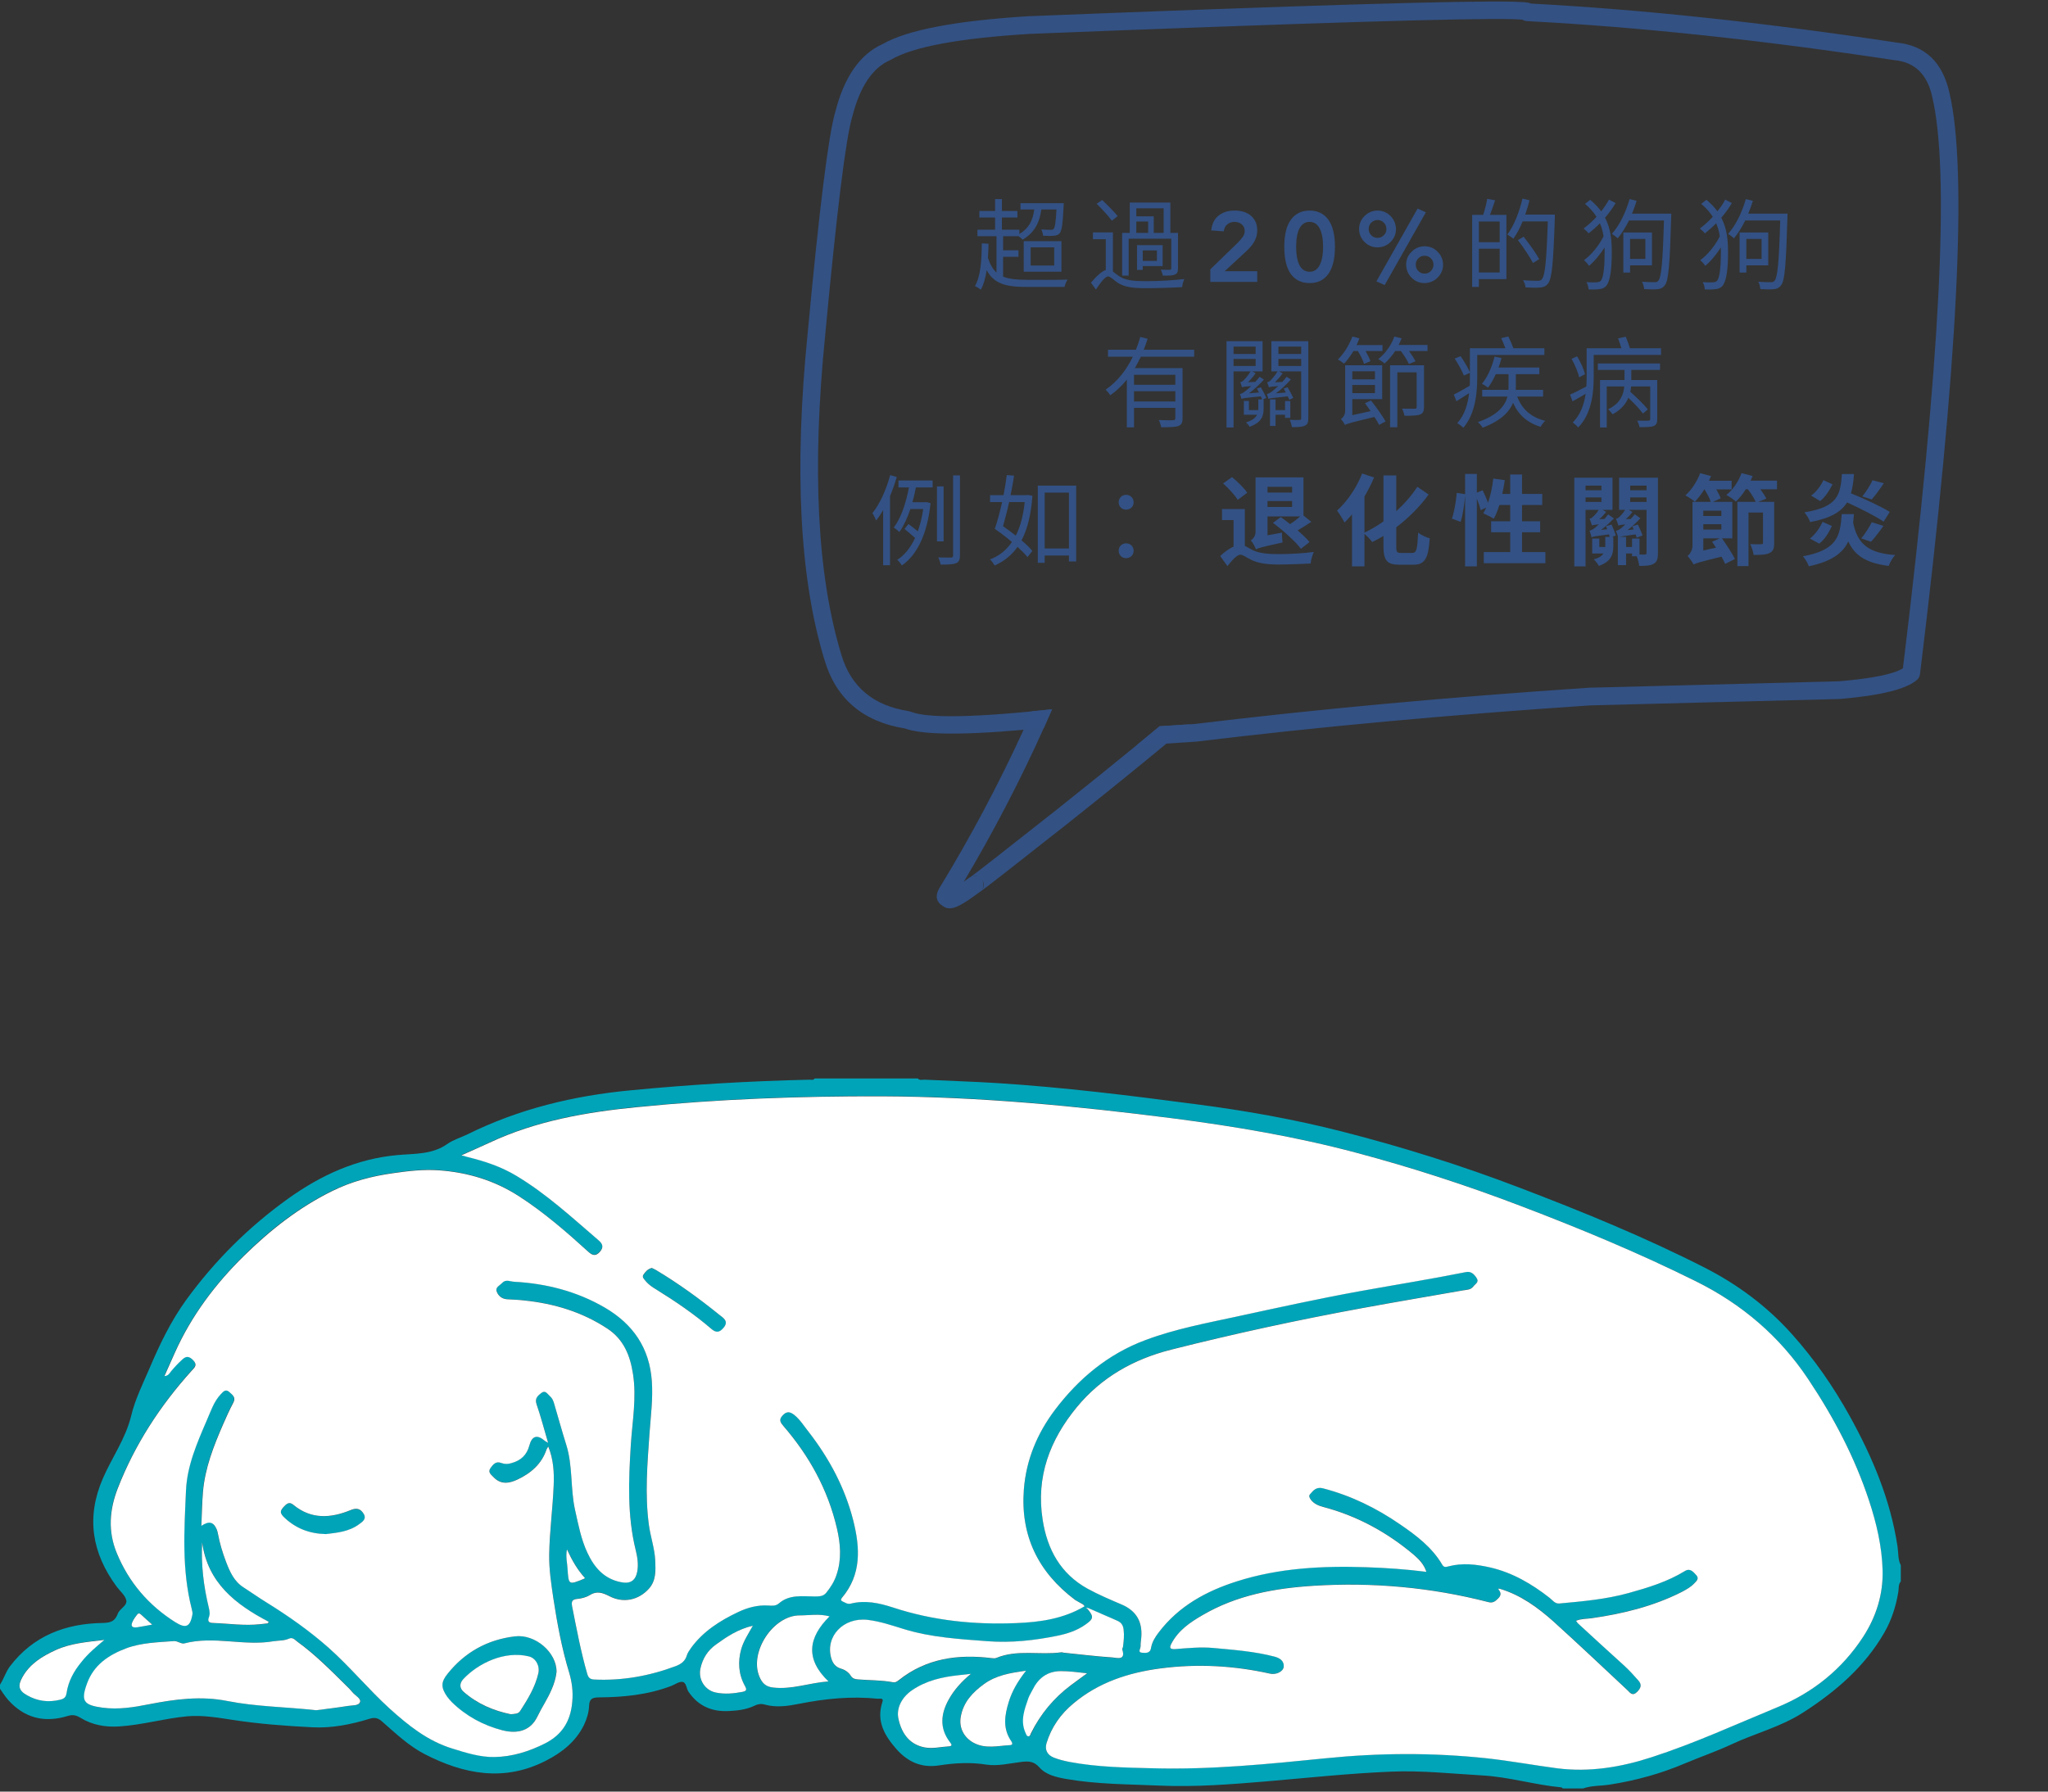 <?xml version="1.0" encoding="UTF-8"?>
<!DOCTYPE svg PUBLIC '-//W3C//DTD SVG 1.0//EN'
          'http://www.w3.org/TR/2001/REC-SVG-20010904/DTD/svg10.dtd'>
<svg height="210" version="1.0" viewBox="0 0 240 210" width="240" xmlns="http://www.w3.org/2000/svg" xmlns:xlink="http://www.w3.org/1999/xlink"
><rect x="0" y="0" width="240" height="210" fill="#333333" stroke="none"/><defs
  ><clipPath id="a"
    ><path d="M 109 83 L 140 83 L 140 106.5 L 109 106.5 Z M 109 83"
    /></clipPath
    ><clipPath id="b"
    ><path d="M 0 126.395 L 222.75 126.395 L 222.75 209.645 L 0 209.645 Z M 0 126.395"
    /></clipPath
  ></defs
  ><path d="M 177.434 0.203 C 171.758 0.055 152.805 0.621 120.57 1.898 L 120.547 1.898 C 111.984 2.426 106.266 3.52 103.398 5.184 L 103.391 5.184 C 100.77 6.371 98.934 9.016 97.883 13.121 C 97.09 15.797 96.012 24.449 94.645 39.078 C 93.043 55.027 93.699 67.781 96.617 77.348 C 97.973 81.918 101.129 84.598 106.078 85.395 L 106.07 85.395 C 106.988 85.73 108.445 85.922 110.434 85.973 C 112.832 86.035 116.004 85.891 119.949 85.543 C 120.711 85.473 121.504 85.398 122.324 85.316 L 122.328 85.316 C 122.652 84.59 122.973 83.863 123.289 83.137 L 123.277 83.137 C 122.461 83.227 121.672 83.305 120.914 83.379 L 120.922 83.379 C 120.922 83.383 120.918 83.383 120.918 83.383 L 120.914 83.383 C 116.441 83.816 112.969 84.004 110.496 83.938 C 108.727 83.895 107.469 83.719 106.719 83.418 C 106.648 83.391 106.57 83.367 106.492 83.355 C 102.348 82.715 99.715 80.512 98.598 76.746 L 98.598 76.742 C 95.762 67.441 95.129 54.953 96.703 39.281 L 96.703 39.273 C 98.066 24.703 99.125 16.172 99.875 13.68 L 99.887 13.641 C 100.781 10.145 102.254 7.949 104.305 7.051 C 104.34 7.035 104.375 7.016 104.41 6.996 C 106.984 5.488 112.398 4.48 120.652 3.973 C 153.121 2.688 171.984 2.113 177.246 2.246 C 177.785 2.262 178.184 2.285 178.438 2.312 L 178.43 2.312 C 178.578 2.406 178.75 2.461 178.93 2.473 C 192.062 3.16 206.422 4.688 222.008 7.055 L 222.059 7.059 C 224.383 7.293 225.836 8.703 226.422 11.297 L 226.422 11.309 C 228.527 20.113 227.387 42.457 222.996 78.344 L 222.988 78.344 C 221.891 79.023 219.383 79.531 215.465 79.859 L 215.457 79.859 L 186.262 80.609 L 186.219 80.609 C 169.672 81.715 154.273 83.133 140.02 84.859 L 140.016 84.859 C 139.805 84.875 139.598 84.887 139.391 84.902 C 138.164 84.988 136.992 85.066 135.883 85.129 L 135.887 85.129 C 135.027 85.848 134.133 86.586 133.203 87.348 C 134.293 87.297 135.449 87.238 136.668 87.164 C 136.676 87.164 136.68 87.164 136.688 87.164 L 136.691 87.164 C 137.809 87.094 138.98 87.016 140.207 86.926 L 140.254 86.922 C 154.465 85.199 169.82 83.789 186.316 82.684 L 215.555 81.934 C 215.574 81.934 215.594 81.93 215.613 81.93 C 220.406 81.527 223.422 80.777 224.656 79.68 C 224.848 79.512 224.969 79.281 225 79.031 C 229.457 42.66 230.605 19.93 228.441 10.836 C 227.641 7.289 225.598 5.34 222.309 4.996 L 222.301 4.996 C 206.805 2.645 192.512 1.117 179.418 0.418 L 179.414 0.418 C 179.32 0.379 179.219 0.344 179.105 0.32 C 178.859 0.266 178.301 0.227 177.434 0.203 Z M 177.434 0.203" fill="#335184" fill-opacity=".988"
  /><g clip-path="url(#a)"
  ><path d="M 123.281 83.137 C 122.465 83.223 121.676 83.305 120.914 83.379 L 120.922 83.379 C 120.602 84.102 120.281 84.824 119.949 85.543 C 119.949 85.543 119.945 85.543 119.941 85.543 L 119.949 85.543 C 117.051 91.875 113.766 98.055 110.094 104.082 C 110.047 104.152 110.008 104.227 109.973 104.301 C 109.586 105.113 109.754 105.746 110.477 106.195 C 110.5 106.207 110.52 106.223 110.543 106.234 L 110.535 106.234 C 110.738 106.383 110.973 106.465 111.238 106.469 C 111.375 106.473 111.523 106.457 111.68 106.422 C 112.285 106.289 113.285 105.695 114.68 104.652 C 114.719 104.629 114.758 104.602 114.801 104.574 C 115.266 104.273 118.742 101.562 125.234 96.438 C 129.539 93.012 133.359 89.922 136.688 87.164 L 136.672 87.164 C 136.676 87.164 136.68 87.164 136.688 87.164 L 136.691 87.164 C 137.633 86.383 138.535 85.629 139.398 84.902 L 139.395 84.902 C 138.168 84.988 136.996 85.066 135.887 85.129 L 135.891 85.129 C 135.031 85.844 134.133 86.586 133.203 87.348 C 133.199 87.348 133.195 87.348 133.195 87.348 L 133.199 87.348 C 130.422 89.625 127.34 92.113 123.949 94.809 C 117.84 99.633 114.445 102.289 113.766 102.77 L 113.762 102.77 C 113.699 102.801 113.641 102.836 113.582 102.879 C 113.359 103.051 113.148 103.207 112.949 103.348 C 116.438 97.48 119.562 91.469 122.328 85.316 L 122.324 85.316 L 122.328 85.316 C 122.652 84.59 122.973 83.863 123.289 83.137 Z M 114.234 102.652 C 114.34 102.656 114.445 102.68 114.551 102.727 C 114.449 102.691 114.344 102.672 114.234 102.668 C 114.125 102.668 114.02 102.68 113.914 102.711 C 114.023 102.672 114.129 102.652 114.234 102.652 Z M 115.133 103.227 C 115.395 103.609 115.34 104.004 114.973 104.41 C 115.27 104.078 115.324 103.605 115.125 103.227 Z M 115.133 103.227" fill="#335184" fill-opacity=".988"
  /></g
  ><g clip-path="url(#b)"
  ><path d="M 222.367 181.277 C 221.539 175.805 219.441 170.828 216.785 166.023 C 214.844 162.516 212.582 159.25 209.895 156.27 C 207.047 153.113 203.672 150.594 199.902 148.656 C 192.805 145.027 185.422 142.016 177.977 139.176 C 171.215 136.59 164.309 134.434 157.309 132.641 C 151.676 131.199 145.965 130.184 140.207 129.438 C 132.41 128.41 124.629 127.441 116.785 126.949 C 113.984 126.773 111.168 126.695 108.367 126.555 C 108.098 126.539 107.777 126.68 107.555 126.41 C 103.531 126.41 99.488 126.41 95.465 126.41 C 95.32 126.648 95.082 126.555 94.891 126.555 C 87.859 126.711 80.859 127.125 73.859 127.805 C 67.191 128.441 60.812 129.977 54.781 132.961 C 54 133.34 53.125 133.594 52.426 134.086 C 50.66 135.34 48.605 135.211 46.617 135.387 C 41.797 135.812 37.598 137.75 33.73 140.523 C 29.117 143.836 25.141 147.801 21.797 152.402 C 20.031 154.844 18.742 157.523 17.566 160.281 C 16.77 162.152 15.832 164.008 15.371 165.957 C 14.719 168.637 13.125 170.828 12.059 173.285 C 10.07 177.867 10.773 182.039 13.668 185.969 C 14.066 186.508 14.668 186.984 14.797 187.57 C 14.941 188.207 14.035 188.539 13.809 189.141 C 13.492 189.98 13.047 190.219 12.043 190.234 C 7.684 190.301 3.898 191.727 1.16 195.324 C 0.668 195.992 0.445 196.785 0 197.465 C 0 197.625 0 197.785 0 197.941 C 0.414 198.562 0.812 199.164 1.352 199.672 C 3.262 201.527 5.488 201.891 7.957 201.129 C 8.527 200.953 8.941 201.051 9.434 201.352 C 10.805 202.191 12.316 202.461 13.906 202.367 C 16.609 202.207 19.219 201.43 21.926 201.176 C 23.723 201.02 25.457 201.32 27.223 201.59 C 30.324 202.066 33.445 202.305 36.562 202.461 C 38.871 202.59 41.16 202.129 43.371 201.445 C 43.961 201.273 44.344 201.398 44.789 201.797 C 46.363 203.176 47.891 204.633 49.754 205.602 C 54.367 207.98 59.094 208.883 63.977 206.379 C 65.84 205.426 67.461 204.156 68.418 202.223 C 68.766 201.496 69.004 200.734 69.035 199.941 C 69.07 199.117 69.418 198.973 70.168 198.957 C 73.062 198.941 75.941 198.656 78.68 197.609 C 79.125 197.434 79.602 197.07 80 197.148 C 80.43 197.23 80.43 197.91 80.684 198.293 C 81.812 199.973 83.418 200.652 85.375 200.559 C 86.41 200.512 87.445 200.398 88.398 199.941 C 88.781 199.75 89.164 199.672 89.609 199.797 C 90.961 200.18 92.328 199.973 93.684 199.703 C 96.723 199.102 99.777 198.797 102.879 199.117 C 103.102 199.133 103.594 198.973 103.402 199.512 C 102.656 201.766 103.691 203.477 105.074 205.047 C 106.379 206.504 107.969 207.25 110.023 206.934 C 111.867 206.648 113.715 206.535 115.605 206.84 C 116.93 207.043 118.344 206.68 119.711 206.52 C 120.508 206.426 121.16 206.426 121.797 207.156 C 122.574 208.043 123.785 208.312 124.945 208.52 C 128.559 209.152 132.219 209.137 135.863 209.297 C 140.062 209.484 144.23 209.152 148.383 208.805 C 153.234 208.391 158.09 207.867 162.973 207.664 C 166.57 207.504 170.117 207.902 173.695 208.105 C 176.832 208.281 179.855 209.215 182.957 209.504 C 183.02 209.504 183.086 209.582 183.133 209.629 C 183.93 209.629 184.723 209.629 185.52 209.629 C 186.52 209.281 187.586 209.344 188.621 209.184 C 191.676 208.711 194.621 207.902 197.453 206.695 C 199.25 205.934 201.113 205.301 202.879 204.477 C 205.645 203.176 208.668 202.43 211.277 200.75 C 215.129 198.273 218.535 195.359 220.84 191.328 C 221.684 189.855 222.191 188.238 222.465 186.559 C 222.527 186.16 222.449 185.715 222.75 185.367 C 222.75 184.734 222.75 184.098 222.75 183.465 C 222.398 182.797 222.48 182.023 222.367 181.277 Z M 7.781 198.449 C 7.699 198.957 7.477 199.117 6.984 199.227 C 5.633 199.559 4.375 199.371 3.168 198.703 C 2.164 198.148 2.051 197.578 2.625 196.547 C 3.516 194.992 4.934 194.121 6.492 193.406 C 8.242 192.598 10.137 192.457 12.219 192.203 C 11.168 193.09 10.262 193.852 9.516 194.77 C 8.641 195.863 7.988 197.055 7.781 198.449 Z M 42.227 199.496 C 42.082 199.973 41.32 199.875 40.828 199.957 C 39.523 200.164 38.203 200.32 37.086 200.465 C 33.492 200.051 30.07 200.051 26.699 199.387 C 23.613 198.766 20.59 199.164 17.566 199.75 C 15.734 200.098 13.922 200.398 12.043 200.164 C 9.816 199.859 9.469 199.402 10.23 197.324 C 11.027 195.168 12.746 193.992 14.797 193.215 C 16.609 192.535 18.535 192.488 20.43 192.359 C 20.828 192.328 21.289 192.727 21.637 192.629 C 25.105 191.695 28.625 192.98 32.094 192.375 C 32.68 192.266 33.316 192.312 33.891 192.074 C 34.336 191.883 34.59 192.234 34.875 192.426 C 36.977 193.93 38.773 195.754 40.59 197.562 C 40.859 197.816 41.113 198.086 41.352 198.371 C 41.637 198.75 42.34 199.117 42.227 199.496 Z M 15.543 190.047 C 15.672 189.762 15.879 189.508 16.055 189.254 C 16.18 189.078 16.34 189.062 16.516 189.223 C 16.914 189.602 17.328 189.949 17.836 190.41 C 17.121 190.535 16.609 190.664 16.086 190.727 C 15.465 190.824 15.273 190.602 15.543 190.047 Z M 24.488 188.461 C 23.867 185.953 23.547 183.434 23.707 180.801 C 24.344 185.527 27.605 188.078 31.504 190.109 C 31.473 190.172 31.441 190.234 31.406 190.301 C 31.105 190.332 30.82 190.363 30.516 190.395 C 28.656 190.602 26.809 190.316 24.965 190.25 C 24.52 190.234 24.297 190.094 24.504 189.633 C 24.645 189.223 24.598 188.855 24.488 188.461 Z M 87.301 197.625 C 87.539 198.055 87.492 198.211 87.016 198.309 C 85.965 198.512 84.914 198.609 83.867 198.387 C 82.594 198.117 81.812 196.848 82.082 195.578 C 82.34 194.391 82.926 193.453 83.93 192.742 C 85.203 191.836 86.477 190.965 88.227 190.555 C 87.668 191.551 87.145 192.344 86.871 193.266 C 86.441 194.785 86.539 196.246 87.301 197.625 Z M 97.07 197.086 C 94.828 197.262 92.773 198.086 90.562 197.801 C 89.719 197.688 89.289 197.277 88.973 196.516 C 87.762 193.629 90.613 189.316 93.699 189.348 C 94.828 189.348 95.941 189.125 97.184 189.457 C 94.684 191.949 94.352 194.469 97.07 197.086 Z M 104.629 197.195 C 103.262 196.941 101.875 196.977 100.508 196.863 C 100.176 196.832 99.918 196.785 99.711 196.453 C 99.441 196.023 99.012 195.738 98.52 195.594 C 97.898 195.406 97.582 194.961 97.406 194.359 C 96.688 191.805 98.852 189.555 101.684 189.887 C 103.148 190.062 104.516 190.535 105.918 190.965 C 109.117 191.934 112.426 192.137 115.734 192.391 C 118.52 192.598 121.238 192.297 123.945 191.742 C 125.09 191.504 126.203 191.125 127.176 190.457 C 128.16 189.762 128.191 189.523 127.445 188.602 C 127.383 188.57 127.285 188.555 127.348 188.477 C 127.367 188.461 127.477 188.492 127.539 188.508 C 128.652 189 129.77 189.492 130.883 189.965 C 131.359 190.172 131.613 190.457 131.676 191.027 C 131.758 191.727 131.691 192.391 131.598 193.074 C 131.582 193.184 131.504 193.297 131.52 193.375 C 131.949 194.691 130.867 194.312 130.371 194.297 C 128.48 194.168 126.586 193.945 124.676 193.738 C 124.566 193.723 124.469 193.676 124.359 193.691 C 121.844 194.043 119.219 193.328 116.77 194.344 C 116.594 194.422 116.418 194.391 116.227 194.375 C 112.281 193.883 108.559 194.391 105.344 196.961 C 105.137 197.117 104.914 197.262 104.629 197.195 Z M 111.199 204.715 C 110.262 204.762 109.324 205.031 108.367 204.84 C 106.762 204.539 105.695 203.398 105.281 201.461 C 105.027 200.258 105.664 198.973 106.902 198.117 C 108.543 196.992 110.422 196.578 112.363 196.371 C 112.773 196.324 113.188 196.277 113.777 196.215 C 112.648 197.148 111.805 198.102 111.168 199.242 C 110.246 200.906 110.07 202.574 111.281 204.207 C 111.438 204.395 111.727 204.68 111.199 204.715 Z M 118.504 204.109 C 118.645 204.332 118.68 204.523 118.344 204.555 C 116.91 204.648 115.449 205.047 114.062 204.27 C 112.934 203.652 112.344 202.508 112.566 201.242 C 112.871 199.527 113.953 198.387 115.289 197.402 C 116.723 196.371 118.344 196.07 120.223 195.832 C 119.281 197.039 118.598 198.18 118.199 199.48 C 117.723 201.066 117.484 202.621 118.504 204.109 Z M 120.844 203.176 C 120.777 203.316 120.746 203.523 120.57 203.523 C 120.332 203.539 120.301 203.301 120.223 203.145 C 119.555 201.715 120.094 200.367 120.555 199.02 C 120.668 198.703 120.859 198.402 121.016 198.102 C 121.699 196.707 122.75 195.879 124.375 195.879 C 125.344 195.879 126.301 196.008 127.43 196.133 C 126.68 196.672 126.094 197.102 125.504 197.547 C 123.469 199.051 121.922 200.922 120.844 203.176 Z M 218.344 191.836 C 215.875 195.629 212.457 198.387 208.32 200.082 C 203.418 202.098 198.598 204.316 193.57 205.949 C 189.973 207.125 186.25 207.742 182.449 207.25 C 179.695 206.887 176.957 206.379 174.191 206.078 C 167.922 205.41 161.652 205.441 155.367 206.078 C 148.605 206.758 141.859 207.441 135.051 207.25 C 131.805 207.156 128.527 207.09 125.312 206.504 C 124.691 206.395 124.07 206.25 123.484 205.996 C 122.734 205.695 122.402 205.078 122.641 204.301 C 123.211 202.43 124.293 200.891 125.805 199.641 C 128.766 197.195 132.266 196.055 135.988 195.547 C 140.316 194.977 144.613 195.215 148.875 196.168 C 149.562 196.324 150.387 195.93 150.438 195.34 C 150.484 194.645 149.957 194.328 149.371 194.168 C 147.031 193.551 144.613 193.375 142.211 193.152 C 140.699 193.012 139.203 193.168 137.707 193.281 C 137.102 193.328 137.008 193.152 137.277 192.629 C 138.09 191.094 139.473 190.156 140.922 189.301 C 144.93 186.953 149.387 186.145 153.938 185.859 C 160.855 185.43 167.715 186.035 174.43 187.777 C 174.984 187.922 175.258 187.652 175.59 187.316 C 175.91 187 175.926 186.684 175.637 186.336 C 175.621 186.289 175.59 186.238 175.574 186.191 C 175.637 186.191 175.703 186.207 175.75 186.207 C 178.199 186.938 180.219 188.379 182.066 190.062 C 184.992 192.695 187.859 195.422 190.738 198.117 C 191.07 198.418 191.344 198.812 191.836 198.309 C 192.281 197.863 192.457 197.48 191.996 196.961 C 191.453 196.34 190.898 195.738 190.293 195.184 C 188.477 193.551 186.695 191.902 184.898 190.25 C 184.82 190.188 184.77 190.094 184.691 189.965 C 185.297 189.711 185.918 189.742 186.504 189.664 C 190.164 189.141 193.746 188.27 197.07 186.59 C 197.609 186.32 198.152 186.02 198.566 185.559 C 198.82 185.289 199.137 185.02 198.789 184.621 C 198.438 184.227 198.074 183.75 197.453 184.129 C 195.414 185.383 193.172 186.066 190.898 186.699 C 188.223 187.445 185.488 187.684 182.734 187.938 C 182.211 187.984 181.938 187.555 181.605 187.285 C 179.504 185.637 177.23 184.305 174.59 183.703 C 172.996 183.336 171.406 183.164 169.785 183.574 C 169.512 183.641 169.227 183.75 169.02 183.402 C 167.828 181.355 165.965 179.977 164.07 178.66 C 161.305 176.758 158.312 175.312 155.051 174.441 C 154.27 174.234 153.922 174.664 153.523 175.125 C 153.332 175.348 153.457 175.566 153.617 175.773 C 153.984 176.266 154.508 176.473 155.098 176.629 C 159.059 177.676 162.559 179.594 165.68 182.227 C 166.297 182.75 166.887 183.336 167.156 184.227 C 164.805 183.926 162.48 183.766 160.141 183.688 C 155.004 183.496 149.895 183.75 144.961 185.336 C 141.367 186.477 138.152 188.254 135.797 191.312 C 135.383 191.867 135.004 192.441 134.891 193.137 C 134.797 193.805 134.238 193.723 133.84 193.707 C 133.285 193.676 133.664 193.215 133.664 192.965 C 133.648 192.488 133.762 192.012 133.762 191.551 C 133.777 189.855 132.98 188.715 131.422 188.047 C 130.086 187.477 128.734 186.922 127.461 186.207 C 124.277 184.449 122.719 181.578 122.18 178.09 C 121.398 173.078 123.039 168.766 126.172 164.945 C 129.066 161.422 132.855 159.297 137.23 158.188 C 144.629 156.316 152.09 154.699 159.602 153.32 C 163.562 152.59 167.539 151.926 171.5 151.227 C 171.914 151.148 172.359 151.164 172.648 150.781 C 172.871 150.496 173.379 150.277 173.047 149.801 C 172.758 149.387 172.41 148.977 171.82 149.086 C 167.699 149.91 163.531 150.578 159.395 151.32 C 154.59 152.195 149.832 153.242 145.074 154.273 C 141.43 155.066 137.738 155.746 134.223 157.062 C 129.832 158.695 126.41 161.566 123.625 165.246 C 121.527 168.004 120.254 171.098 119.984 174.57 C 119.555 180.008 121.652 184.273 125.996 187.523 C 126.188 187.668 126.41 187.762 126.617 187.871 C 126.793 187.984 127.016 188.031 127.094 188.27 C 124.629 189.711 121.891 190.109 119.109 190.234 C 114.176 190.441 109.324 189.949 104.613 188.395 C 103.008 187.871 101.383 187.523 99.695 187.953 C 99.297 188.047 99.043 187.824 98.742 187.699 C 98.52 187.602 98.504 187.461 98.664 187.27 C 101 184.512 100.809 181.371 99.984 178.184 C 99.012 174.363 97.184 170.953 94.781 167.844 C 94.254 167.164 93.777 166.402 93.094 165.848 C 92.633 165.465 92.234 165.355 91.727 165.879 C 91.23 166.402 91.453 166.719 91.82 167.148 C 94.844 170.652 97.023 174.602 98.074 179.121 C 98.504 180.941 98.645 182.766 98.027 184.59 C 97.77 185.352 97.34 186.02 96.848 186.652 C 96.516 187.078 96.086 187.113 95.48 187.113 C 94.062 187.129 92.52 186.844 91.281 187.922 C 90.914 188.238 90.516 188.207 90.039 188.176 C 88.812 188.094 87.621 188.41 86.508 188.934 C 84.391 189.949 82.418 191.188 81 193.121 C 80.793 193.391 80.57 193.691 80.492 194.008 C 80.301 194.707 79.777 195.055 79.188 195.277 C 76.102 196.453 72.918 197.023 69.609 196.848 C 69.133 196.816 68.941 196.625 68.812 196.168 C 68.066 193.566 67.559 190.934 67.047 188.285 C 66.938 187.715 67.031 187.477 67.652 187.398 C 68.145 187.332 68.688 187.223 69.086 186.969 C 69.926 186.43 70.629 186.652 71.422 187.078 C 73.031 187.922 74.844 187.555 76.039 186.207 C 76.898 185.258 76.816 184.051 76.785 182.91 C 76.738 181.484 76.227 180.117 76.039 178.707 C 75.559 175.125 75.848 171.539 76.117 167.957 C 76.262 165.941 76.531 163.93 76.387 161.883 C 76.117 157.965 74.191 155.176 70.883 153.258 C 67.621 151.355 64.039 150.434 60.285 150.227 C 59.809 150.195 59.285 149.879 58.855 150.355 C 58.582 150.656 58.043 150.863 58.203 151.355 C 58.375 151.859 58.805 152.227 59.395 152.273 C 60.078 152.336 60.777 152.352 61.465 152.418 C 64.965 152.781 68.242 153.781 71.199 155.73 C 73.094 156.984 73.824 158.871 74.176 161.012 C 74.621 163.816 74.098 166.594 73.922 169.367 C 73.652 173.492 73.492 177.598 74.492 181.656 C 74.699 182.496 74.844 183.355 74.668 184.242 C 74.461 185.258 73.859 185.652 72.809 185.445 C 70.801 185.066 69.656 183.719 68.844 182.004 C 68.098 180.422 67.781 178.707 67.398 177.012 C 66.824 174.473 67.16 171.84 66.363 169.352 C 65.855 167.734 65.41 166.102 64.934 164.484 C 64.836 164.152 64.691 163.848 64.422 163.613 C 64.137 163.375 63.898 162.914 63.438 163.262 C 63.039 163.578 62.641 163.883 62.879 164.578 C 63.371 166.023 63.754 167.496 64.23 169.098 C 63.992 168.957 63.898 168.922 63.832 168.859 C 62.957 168.113 62.355 168.273 62.035 169.414 C 61.734 170.543 61.02 171.16 59.953 171.477 C 59.555 171.586 59.156 171.621 58.773 171.477 C 58.105 171.223 57.773 171.652 57.469 172.078 C 57.137 172.57 57.566 172.855 57.852 173.141 C 58.695 174.016 59.695 173.855 60.637 173.41 C 62.211 172.664 63.484 171.586 64.055 169.859 C 64.09 169.766 64.152 169.684 64.246 169.527 C 64.867 171.062 64.949 172.602 64.883 174.109 C 64.773 176.805 64.422 179.484 64.359 182.164 C 64.328 183.895 64.582 185.637 64.852 187.367 C 65.297 190.281 65.855 193.199 66.699 196.039 C 67.031 197.148 67.16 198.293 67.062 199.48 C 66.871 201.684 65.887 203.285 63.883 204.332 C 62.004 205.301 60.016 205.918 57.945 205.934 C 56.277 205.949 54.605 205.426 52.984 204.934 C 50.102 204.047 47.844 202.223 45.68 200.273 C 43.184 198.004 41.02 195.375 38.504 193.121 C 36.23 191.074 33.762 189.363 31.184 187.777 C 30.277 187.223 29.418 186.605 28.527 186.035 C 27.398 185.32 26.922 184.164 26.461 183.004 C 26.062 181.973 25.742 180.895 25.535 179.801 C 25.504 179.629 25.457 179.438 25.395 179.262 C 25.012 178.375 24.488 178.199 23.578 178.82 C 23.645 177.422 23.66 176.137 23.77 174.84 C 24.008 172.031 25.027 169.445 26.141 166.895 C 26.508 166.055 26.891 165.195 27.32 164.387 C 27.652 163.754 27.207 163.453 26.855 163.137 C 26.426 162.738 26.141 163.09 25.871 163.375 C 25.027 164.262 24.676 165.418 24.199 166.496 C 23.055 169.113 21.91 171.762 21.781 174.664 C 21.574 179.309 21.258 183.957 22.449 188.539 C 22.512 188.762 22.578 188.984 22.531 189.238 C 22.258 190.664 21.75 190.887 20.523 190.109 C 17.391 188.125 15.066 185.445 13.668 182.004 C 12.633 179.469 12.809 176.93 13.777 174.441 C 15.801 169.289 18.773 164.723 22.465 160.613 C 22.785 160.266 23.133 159.949 22.641 159.426 C 22.18 158.934 21.828 158.871 21.32 159.348 C 20.859 159.789 20.414 160.234 20.016 160.727 C 19.84 160.949 19.715 161.234 19.254 161.266 C 19.68 160.297 20.078 159.41 20.477 158.52 C 22.418 154.191 25.234 150.465 28.59 147.152 C 31.664 144.121 35.02 141.492 38.918 139.57 C 41.176 138.461 43.578 137.828 46.062 137.48 C 47.844 137.227 49.609 137.02 51.406 137.145 C 54.812 137.383 57.961 138.336 60.812 140.191 C 63.738 142.078 66.348 144.359 68.926 146.691 C 69.402 147.121 69.77 147.246 70.262 146.723 C 70.77 146.199 70.613 145.773 70.148 145.375 C 67.031 142.711 64.023 139.922 60.477 137.781 C 58.711 136.719 56.785 136.082 54.797 135.594 C 54.621 135.543 54.445 135.496 54.047 135.387 C 55.273 134.848 56.324 134.402 57.344 133.91 C 62.832 131.344 68.688 130.328 74.637 129.742 C 84.199 128.805 93.793 128.441 103.387 128.473 C 114.812 128.52 126.156 129.613 137.469 131.074 C 144.676 132.008 151.836 133.215 158.867 135.086 C 165.441 136.828 171.883 138.922 178.215 141.348 C 185.168 143.996 192.043 146.867 198.707 150.164 C 204.117 152.844 208.527 156.617 211.898 161.66 C 214.875 166.102 217.34 170.777 219.012 175.867 C 219.887 178.516 220.508 181.246 220.602 184.02 C 220.699 186.828 219.887 189.473 218.344 191.836 Z M 66.523 183.875 C 66.477 183.195 66.285 182.527 66.461 181.609 C 67.062 182.926 67.699 184.02 68.559 184.957 C 68.512 185.02 68.496 185.051 68.48 185.051 C 66.648 185.797 66.633 185.797 66.523 183.875 Z M 66.523 183.875" fill="#00a4b9"
  /></g
  ><path d="M 52.441 196.184 C 51.645 197.164 51.645 197.816 52.379 198.863 C 52.539 199.102 52.742 199.32 52.949 199.527 C 54.605 201.16 56.594 202.238 58.836 202.809 C 60.746 203.301 62.195 202.777 62.941 201.242 C 63.484 200.145 64.152 199.148 64.629 198.02 C 64.914 197.355 65.121 196.691 65.203 195.977 C 65.234 193.676 62.734 191.504 60.332 191.805 C 57.121 192.188 54.477 193.66 52.441 196.184 Z M 54.289 196.832 C 56.023 194.977 59.125 193.469 61.973 194.168 C 62.77 194.359 63.293 195.277 63.086 196.168 C 62.703 197.785 61.844 199.195 60.953 200.574 C 60.715 200.938 60.316 200.891 59.871 200.953 C 57.852 200.559 55.941 199.734 54.336 198.324 C 53.844 197.895 53.824 197.309 54.289 196.832 Z M 54.289 196.832" fill="#00a4b9"
  /><path d="M 84.297 154.113 C 81.957 152.211 79.504 150.465 76.914 148.895 C 76.754 148.801 76.578 148.738 76.402 148.641 C 75.957 148.738 75.672 149.055 75.434 149.402 C 75.211 149.719 75.496 149.941 75.672 150.164 C 76.02 150.594 76.5 150.895 76.977 151.195 C 79.219 152.559 81.367 154.051 83.355 155.762 C 83.961 156.285 84.344 156.191 84.805 155.652 C 85.457 154.844 84.723 154.461 84.297 154.113 Z M 84.297 154.113" fill="#00a4b9"
  /><path d="M 41.113 177.012 C 38.789 177.977 36.5 178.121 34.383 176.406 C 34.051 176.137 33.762 176.105 33.43 176.457 C 32.762 177.105 32.727 177.359 33.43 177.992 C 34.734 179.184 36.277 179.785 38.188 179.832 C 39.457 179.676 40.906 179.562 42.102 178.66 C 42.465 178.375 43.008 178.059 42.609 177.438 C 42.242 176.867 41.797 176.742 41.113 177.012 Z M 41.113 177.012" fill="#00a4b9"
  /><path d="M 220.617 184.035 C 220.539 181.262 219.902 178.531 219.027 175.887 C 217.355 170.812 214.891 166.133 211.914 161.676 C 208.559 156.633 204.133 152.859 198.727 150.18 C 192.059 146.867 185.184 144.012 178.23 141.363 C 171.883 138.938 165.441 136.844 158.883 135.102 C 151.852 133.23 144.691 132.023 137.484 131.09 C 126.172 129.645 114.828 128.551 103.402 128.504 C 93.793 128.473 84.215 128.82 74.652 129.773 C 68.688 130.359 62.832 131.375 57.359 133.941 C 56.324 134.418 55.289 134.879 54.066 135.418 C 54.461 135.527 54.637 135.574 54.812 135.625 C 56.801 136.113 58.727 136.75 60.492 137.812 C 64.039 139.938 67.047 142.727 70.168 145.406 C 70.629 145.805 70.77 146.215 70.277 146.754 C 69.785 147.277 69.418 147.152 68.941 146.723 C 66.379 144.395 63.754 142.109 60.828 140.223 C 57.961 138.367 54.812 137.414 51.422 137.176 C 49.609 137.051 47.844 137.258 46.078 137.512 C 43.594 137.859 41.207 138.477 38.934 139.605 C 35.035 141.523 31.68 144.172 28.609 147.184 C 25.234 150.496 22.434 154.223 20.492 158.555 C 20.094 159.441 19.699 160.328 19.27 161.297 C 19.73 161.266 19.855 160.98 20.031 160.758 C 20.43 160.266 20.875 159.805 21.336 159.379 C 21.828 158.902 22.18 158.965 22.656 159.457 C 23.164 159.996 22.801 160.297 22.48 160.645 C 18.773 164.754 15.801 169.32 13.793 174.473 C 12.824 176.98 12.633 179.5 13.684 182.039 C 15.098 185.477 17.406 188.16 20.539 190.141 C 21.781 190.918 22.273 190.695 22.547 189.27 C 22.594 189.016 22.512 188.793 22.465 188.57 C 21.289 183.988 21.59 179.34 21.797 174.695 C 21.926 171.809 23.086 169.145 24.215 166.527 C 24.695 165.449 25.043 164.293 25.887 163.406 C 26.156 163.121 26.445 162.77 26.875 163.168 C 27.238 163.5 27.684 163.785 27.336 164.422 C 26.906 165.23 26.523 166.086 26.156 166.926 C 25.043 169.48 24.023 172.062 23.785 174.871 C 23.676 176.156 23.66 177.453 23.594 178.852 C 24.52 178.23 25.043 178.406 25.41 179.293 C 25.473 179.469 25.52 179.645 25.551 179.832 C 25.758 180.926 26.078 181.988 26.477 183.035 C 26.922 184.195 27.414 185.352 28.543 186.066 C 29.434 186.637 30.293 187.254 31.199 187.809 C 33.762 189.395 36.23 191.125 38.504 193.137 C 41.035 195.391 43.184 198.02 45.68 200.289 C 47.844 202.238 50.102 204.062 52.984 204.949 C 54.605 205.457 56.277 205.98 57.945 205.949 C 60.016 205.918 62.004 205.301 63.883 204.348 C 65.902 203.316 66.871 201.715 67.062 199.496 C 67.176 198.309 67.031 197.164 66.699 196.055 C 65.84 193.215 65.297 190.301 64.852 187.383 C 64.598 185.668 64.328 183.91 64.359 182.18 C 64.406 179.484 64.773 176.805 64.883 174.125 C 64.949 172.617 64.867 171.062 64.246 169.543 C 64.152 169.715 64.09 169.797 64.055 169.875 C 63.484 171.602 62.211 172.684 60.637 173.426 C 59.695 173.871 58.695 174.047 57.852 173.156 C 57.566 172.855 57.137 172.586 57.469 172.094 C 57.773 171.668 58.105 171.223 58.773 171.492 C 59.156 171.637 59.555 171.621 59.953 171.492 C 61.035 171.191 61.734 170.559 62.035 169.43 C 62.34 168.289 62.957 168.129 63.832 168.875 C 63.898 168.941 63.992 168.973 64.23 169.113 C 63.754 167.496 63.371 166.023 62.879 164.594 C 62.641 163.898 63.039 163.594 63.438 163.277 C 63.898 162.914 64.137 163.375 64.422 163.629 C 64.691 163.848 64.836 164.168 64.93 164.5 C 65.41 166.117 65.855 167.75 66.363 169.367 C 67.145 171.855 66.824 174.488 67.398 177.027 C 67.781 178.738 68.098 180.438 68.844 182.023 C 69.656 183.75 70.801 185.082 72.809 185.461 C 73.859 185.668 74.461 185.273 74.668 184.258 C 74.844 183.371 74.699 182.512 74.492 181.672 C 73.492 177.613 73.668 173.508 73.922 169.383 C 74.098 166.609 74.621 163.832 74.176 161.027 C 73.84 158.887 73.094 157 71.199 155.746 C 68.258 153.797 64.965 152.797 61.465 152.434 C 60.777 152.352 60.094 152.336 59.395 152.289 C 58.805 152.242 58.375 151.879 58.203 151.371 C 58.027 150.879 58.582 150.672 58.855 150.371 C 59.285 149.91 59.809 150.227 60.285 150.242 C 64.039 150.449 67.621 151.371 70.883 153.273 C 74.191 155.207 76.117 158 76.387 161.898 C 76.531 163.945 76.262 165.957 76.117 167.973 C 75.863 171.555 75.559 175.141 76.039 178.723 C 76.227 180.133 76.723 181.5 76.785 182.926 C 76.832 184.082 76.898 185.273 76.039 186.223 C 74.828 187.57 73.031 187.938 71.422 187.098 C 70.613 186.684 69.926 186.445 69.086 186.984 C 68.672 187.238 68.145 187.367 67.652 187.414 C 67.031 187.477 66.938 187.73 67.047 188.301 C 67.574 190.949 68.066 193.598 68.812 196.184 C 68.941 196.641 69.133 196.832 69.609 196.863 C 72.918 197.023 76.102 196.453 79.188 195.293 C 79.777 195.07 80.301 194.723 80.492 194.027 C 80.586 193.707 80.809 193.422 81 193.137 C 82.418 191.203 84.375 189.965 86.508 188.953 C 87.605 188.43 88.812 188.109 90.039 188.191 C 90.516 188.223 90.914 188.254 91.281 187.938 C 92.52 186.859 94.062 187.129 95.48 187.129 C 96.086 187.129 96.516 187.098 96.848 186.668 C 97.34 186.051 97.77 185.383 98.027 184.605 C 98.645 182.781 98.504 180.961 98.074 179.137 C 97.023 174.617 94.844 170.668 91.82 167.164 C 91.453 166.734 91.23 166.418 91.727 165.895 C 92.219 165.371 92.617 165.484 93.094 165.863 C 93.777 166.418 94.238 167.18 94.781 167.859 C 97.184 170.969 99.012 174.379 99.984 178.199 C 100.793 181.402 100.984 184.543 98.664 187.285 C 98.504 187.477 98.52 187.621 98.742 187.715 C 99.043 187.84 99.297 188.062 99.695 187.969 C 101.383 187.539 103.008 187.891 104.613 188.41 C 109.324 189.965 114.176 190.457 119.109 190.25 C 121.891 190.141 124.629 189.742 127.094 188.285 C 127.016 188.062 126.793 188 126.617 187.891 C 126.41 187.762 126.188 187.668 125.996 187.539 C 121.668 184.289 119.57 180.023 119.984 174.586 C 120.254 171.113 121.543 168.02 123.625 165.262 C 126.41 161.582 129.848 158.711 134.223 157.078 C 137.738 155.762 141.414 155.082 145.074 154.289 C 149.832 153.258 154.59 152.211 159.395 151.34 C 163.531 150.594 167.699 149.926 171.82 149.102 C 172.41 148.992 172.773 149.387 173.047 149.816 C 173.363 150.293 172.871 150.496 172.648 150.801 C 172.359 151.18 171.914 151.18 171.5 151.242 C 167.539 151.941 163.562 152.605 159.602 153.336 C 152.09 154.715 144.629 156.332 137.23 158.203 C 132.855 159.312 129.066 161.438 126.172 164.961 C 123.039 168.781 121.398 173.078 122.18 178.105 C 122.719 181.609 124.277 184.465 127.461 186.223 C 128.734 186.922 130.086 187.492 131.422 188.062 C 132.996 188.73 133.793 189.871 133.762 191.566 C 133.762 192.043 133.648 192.52 133.664 192.98 C 133.664 193.234 133.285 193.691 133.84 193.723 C 134.238 193.758 134.797 193.82 134.891 193.152 C 135.004 192.457 135.383 191.867 135.797 191.328 C 138.137 188.254 141.367 186.492 144.961 185.352 C 149.895 183.781 155.004 183.527 160.141 183.703 C 162.465 183.781 164.789 183.941 167.156 184.242 C 166.871 183.355 166.297 182.781 165.68 182.242 C 162.559 179.613 159.059 177.691 155.098 176.645 C 154.508 176.488 154 176.281 153.617 175.789 C 153.477 175.582 153.332 175.363 153.523 175.141 C 153.922 174.68 154.27 174.25 155.051 174.457 C 158.328 175.312 161.305 176.773 164.07 178.676 C 165.965 179.977 167.828 181.371 169.02 183.418 C 169.227 183.781 169.512 183.656 169.785 183.59 C 171.391 183.18 172.98 183.355 174.59 183.719 C 177.23 184.32 179.504 185.652 181.605 187.301 C 181.938 187.57 182.227 188 182.734 187.953 C 185.488 187.699 188.223 187.461 190.898 186.715 C 193.172 186.082 195.414 185.398 197.453 184.145 C 198.074 183.766 198.438 184.258 198.789 184.637 C 199.137 185.035 198.82 185.305 198.566 185.574 C 198.137 186.035 197.609 186.32 197.07 186.605 C 193.746 188.285 190.18 189.156 186.504 189.68 C 185.918 189.762 185.297 189.727 184.691 189.98 C 184.785 190.109 184.836 190.203 184.898 190.266 C 186.695 191.918 188.477 193.566 190.293 195.199 C 190.898 195.754 191.453 196.355 191.996 196.977 C 192.457 197.5 192.266 197.895 191.836 198.324 C 191.328 198.832 191.055 198.449 190.738 198.133 C 187.859 195.438 184.992 192.727 182.066 190.078 C 180.203 188.41 178.199 186.953 175.75 186.223 C 175.688 186.223 175.621 186.207 175.574 186.207 C 175.59 186.254 175.621 186.305 175.637 186.352 C 175.926 186.699 175.91 187.016 175.59 187.332 C 175.273 187.652 174.984 187.938 174.43 187.793 C 167.699 186.051 160.855 185.445 153.938 185.875 C 149.387 186.16 144.93 186.969 140.922 189.316 C 139.473 190.156 138.09 191.094 137.277 192.645 C 137.008 193.152 137.102 193.328 137.707 193.297 C 139.203 193.184 140.699 193.027 142.211 193.168 C 144.613 193.391 147.016 193.566 149.371 194.184 C 149.957 194.344 150.484 194.66 150.438 195.359 C 150.387 195.93 149.562 196.324 148.875 196.184 C 144.613 195.23 140.316 194.992 135.988 195.562 C 132.25 196.055 128.75 197.195 125.805 199.656 C 124.309 200.891 123.211 202.445 122.641 204.316 C 122.402 205.094 122.734 205.711 123.484 206.012 C 124.07 206.25 124.691 206.395 125.312 206.52 C 128.527 207.125 131.805 207.188 135.051 207.266 C 141.844 207.457 148.605 206.773 155.367 206.094 C 161.637 205.457 167.906 205.426 174.191 206.094 C 176.957 206.395 179.695 206.902 182.449 207.266 C 186.25 207.758 189.973 207.141 193.57 205.965 C 198.613 204.332 203.434 202.113 208.32 200.098 C 212.473 198.387 215.875 195.645 218.344 191.852 C 219.887 189.473 220.699 186.828 220.617 184.035 Z M 42.102 178.645 C 40.906 179.547 39.457 179.66 38.188 179.816 C 36.277 179.77 34.734 179.168 33.43 177.977 C 32.727 177.344 32.762 177.09 33.43 176.441 C 33.777 176.105 34.051 176.121 34.383 176.391 C 36.484 178.121 38.773 177.961 41.113 176.996 C 41.797 176.711 42.242 176.852 42.594 177.406 C 43.008 178.043 42.465 178.375 42.102 178.645 Z M 60.348 191.805 C 62.734 191.52 65.25 193.691 65.219 195.977 C 65.137 196.691 64.93 197.371 64.645 198.02 C 64.168 199.148 63.484 200.145 62.957 201.242 C 62.211 202.777 60.762 203.301 58.855 202.809 C 56.609 202.223 54.621 201.145 52.965 199.527 C 52.762 199.32 52.57 199.102 52.395 198.863 C 51.66 197.801 51.66 197.164 52.457 196.184 C 54.477 193.66 57.121 192.188 60.348 191.805 Z M 84.789 155.637 C 84.328 156.176 83.945 156.27 83.34 155.746 C 81.352 154.035 79.188 152.559 76.961 151.18 C 76.484 150.895 76.02 150.594 75.656 150.148 C 75.48 149.926 75.195 149.703 75.418 149.387 C 75.656 149.039 75.941 148.723 76.387 148.625 C 76.562 148.707 76.738 148.785 76.898 148.879 C 79.488 150.434 81.926 152.195 84.277 154.098 C 84.723 154.461 85.457 154.844 84.789 155.637 Z M 84.789 155.637" fill="#fff"
  /><path d="M 41.32 198.371 C 41.082 198.086 40.828 197.816 40.555 197.562 C 38.727 195.754 36.93 193.93 34.844 192.426 C 34.559 192.219 34.305 191.867 33.859 192.074 C 33.285 192.328 32.664 192.281 32.059 192.375 C 28.59 192.98 25.074 191.711 21.605 192.629 C 21.258 192.727 20.797 192.328 20.398 192.359 C 18.504 192.504 16.578 192.535 14.766 193.215 C 12.711 193.992 10.996 195.152 10.199 197.324 C 9.449 199.387 9.785 199.859 12.012 200.164 C 13.891 200.414 15.703 200.113 17.535 199.75 C 20.559 199.164 23.578 198.766 26.668 199.387 C 30.023 200.051 33.461 200.066 37.055 200.465 C 38.188 200.32 39.492 200.164 40.797 199.957 C 41.289 199.875 42.051 199.957 42.195 199.496 C 42.34 199.117 41.637 198.75 41.32 198.371 Z M 41.32 198.371" fill="#fff"
  /><path d="M 116.227 194.359 C 116.418 194.375 116.594 194.406 116.77 194.328 C 119.234 193.312 121.844 194.027 124.359 193.676 C 124.453 193.66 124.566 193.707 124.676 193.723 C 126.57 193.914 128.465 194.152 130.371 194.277 C 130.867 194.312 131.949 194.676 131.52 193.359 C 131.484 193.281 131.582 193.152 131.598 193.059 C 131.691 192.375 131.758 191.711 131.676 191.012 C 131.613 190.457 131.375 190.156 130.883 189.949 C 129.77 189.473 128.652 188.984 127.539 188.492 C 127.477 188.477 127.367 188.445 127.348 188.461 C 127.285 188.555 127.383 188.57 127.445 188.586 C 128.191 189.508 128.176 189.742 127.176 190.441 C 126.203 191.125 125.09 191.488 123.945 191.727 C 121.238 192.281 118.52 192.582 115.734 192.375 C 112.426 192.121 109.117 191.934 105.918 190.949 C 104.516 190.52 103.148 190.047 101.684 189.871 C 98.852 189.539 96.688 191.789 97.406 194.344 C 97.582 194.945 97.898 195.391 98.52 195.578 C 99.027 195.723 99.441 196.008 99.711 196.438 C 99.918 196.754 100.176 196.816 100.508 196.848 C 101.875 196.961 103.262 196.926 104.629 197.18 C 104.93 197.246 105.137 197.086 105.344 196.926 C 108.559 194.375 112.281 193.867 116.227 194.359 Z M 116.227 194.359" fill="#fff"
  /><path d="M 93.715 189.348 C 90.629 189.332 87.781 193.629 88.988 196.516 C 89.309 197.293 89.738 197.703 90.578 197.801 C 92.793 198.07 94.844 197.246 97.086 197.086 C 94.352 194.469 94.699 191.949 97.215 189.457 C 95.957 189.125 94.828 189.348 93.715 189.348 Z M 93.715 189.348" fill="#fff"
  /><path d="M 111.168 199.227 C 111.789 198.102 112.648 197.133 113.777 196.199 C 113.172 196.262 112.758 196.309 112.363 196.355 C 110.422 196.562 108.559 196.977 106.902 198.102 C 105.648 198.957 105.027 200.242 105.281 201.445 C 105.695 203.398 106.762 204.523 108.367 204.824 C 109.324 205 110.262 204.746 111.199 204.699 C 111.727 204.664 111.438 204.379 111.297 204.176 C 110.086 202.574 110.246 200.891 111.168 199.227 Z M 111.168 199.227" fill="#fff"
  /><path d="M 118.215 199.48 C 118.613 198.18 119.297 197.039 120.238 195.832 C 118.359 196.086 116.723 196.371 115.305 197.402 C 113.953 198.387 112.887 199.527 112.586 201.242 C 112.363 202.508 112.949 203.652 114.078 204.27 C 115.465 205.031 116.93 204.633 118.359 204.555 C 118.695 204.539 118.664 204.332 118.52 204.109 C 117.484 202.621 117.723 201.066 118.215 199.48 Z M 118.215 199.48" fill="#fff"
  /><path d="M 12.234 192.219 C 10.152 192.473 8.258 192.613 6.508 193.422 C 4.949 194.137 3.516 195.008 2.641 196.562 C 2.051 197.594 2.18 198.164 3.184 198.719 C 4.375 199.387 5.633 199.574 7 199.242 C 7.492 199.133 7.715 198.973 7.797 198.465 C 8.004 197.07 8.656 195.879 9.547 194.801 C 10.277 193.867 11.184 193.105 12.234 192.219 Z M 12.234 192.219" fill="#fff"
  /><path d="M 88.227 190.555 C 86.477 190.965 85.188 191.836 83.93 192.742 C 82.926 193.453 82.34 194.391 82.082 195.578 C 81.812 196.848 82.594 198.117 83.867 198.387 C 84.914 198.609 85.965 198.512 87.016 198.309 C 87.492 198.211 87.539 198.055 87.301 197.625 C 86.539 196.246 86.441 194.785 86.871 193.266 C 87.145 192.344 87.668 191.551 88.227 190.555 Z M 88.227 190.555" fill="#fff"
  /><path d="M 24.949 190.234 C 26.793 190.301 28.641 190.586 30.5 190.379 C 30.805 190.348 31.09 190.316 31.391 190.281 C 31.422 190.219 31.457 190.156 31.488 190.094 C 27.59 188.062 24.328 185.512 23.691 180.785 C 23.547 183.418 23.867 185.953 24.469 188.445 C 24.566 188.84 24.629 189.203 24.469 189.602 C 24.297 190.078 24.52 190.219 24.949 190.234 Z M 24.949 190.234" fill="#fff"
  /><path d="M 125.473 197.547 C 126.062 197.102 126.648 196.691 127.398 196.133 C 126.266 196.008 125.312 195.879 124.344 195.879 C 122.719 195.879 121.668 196.707 120.984 198.102 C 120.844 198.402 120.637 198.703 120.523 199.02 C 120.062 200.367 119.52 201.699 120.191 203.145 C 120.27 203.301 120.301 203.523 120.539 203.523 C 120.73 203.508 120.746 203.301 120.809 203.176 C 121.922 200.922 123.469 199.051 125.473 197.547 Z M 125.473 197.547" fill="#fff"
  /><path d="M 68.543 184.957 C 67.684 184.02 67.047 182.926 66.441 181.609 C 66.27 182.527 66.477 183.195 66.508 183.875 C 66.633 185.797 66.633 185.797 68.449 185.051 C 68.48 185.051 68.496 185.02 68.543 184.957 Z M 68.543 184.957" fill="#fff"
  /><path d="M 16.086 190.742 C 16.609 190.664 17.121 190.555 17.836 190.426 C 17.328 189.965 16.914 189.617 16.516 189.238 C 16.34 189.062 16.18 189.094 16.055 189.27 C 15.863 189.523 15.672 189.777 15.543 190.062 C 15.273 190.602 15.465 190.824 16.086 190.742 Z M 16.086 190.742" fill="#fff"
  /><path d="M 54.336 198.309 C 55.941 199.719 57.852 200.527 59.871 200.938 C 60.316 200.875 60.715 200.922 60.953 200.559 C 61.844 199.18 62.703 197.785 63.086 196.148 C 63.293 195.246 62.77 194.344 61.973 194.152 C 59.125 193.453 56.023 194.961 54.289 196.816 C 53.824 197.309 53.844 197.895 54.336 198.309 Z M 54.336 198.309" fill="#fff"
  /><g fill="#335184"
  ><g
    ><g
      ><path d="M 3.656 -2.938 L 5.453 -2.938 L 5.453 -3.703 L 3.656 -3.703 L 3.656 -5.352 L 5.477 -5.352 C 5.652 -5.223 5.848 -5.047 5.941 -4.945 C 7.184 -5.676 7.902 -6.754 8.137 -8.484 L 9.91 -8.484 C 9.828 -6.977 9.727 -6.383 9.574 -6.207 C 9.504 -6.117 9.387 -6.094 9.227 -6.105 C 9.051 -6.105 8.598 -6.105 8.125 -6.152 C 8.238 -5.941 8.32 -5.641 8.344 -5.406 C 8.855 -5.383 9.344 -5.375 9.609 -5.406 C 9.898 -5.43 10.109 -5.5 10.281 -5.699 C 10.539 -5.988 10.641 -6.801 10.746 -8.867 C 10.758 -8.98 10.758 -9.227 10.758 -9.227 L 5.688 -9.227 L 5.688 -8.484 L 7.301 -8.484 C 7.137 -7.113 6.59 -6.207 5.559 -5.617 L 5.559 -6.117 L 3.516 -6.117 L 3.516 -7.543 L 5.328 -7.543 L 5.328 -8.309 L 3.516 -8.309 L 3.516 -9.703 L 2.715 -9.703 L 2.715 -8.309 L 0.871 -8.309 L 0.871 -7.543 L 2.715 -7.543 L 2.715 -6.117 L 0.648 -6.117 L 0.648 -5.352 L 2.879 -5.352 L 2.879 -1.09 C 2.438 -1.496 2.125 -2.055 1.879 -2.82 C 1.914 -3.344 1.938 -3.898 1.949 -4.469 L 1.16 -4.516 C 1.137 -2.484 1.02 -0.672 0.359 0.488 C 0.559 0.582 0.906 0.801 1.043 0.906 C 1.395 0.277 1.59 -0.488 1.73 -1.371 C 2.578 0.207 3.945 0.594 6.418 0.594 L 10.852 0.594 C 10.91 0.336 11.059 -0.059 11.211 -0.266 C 10.492 -0.23 6.965 -0.23 6.395 -0.242 C 5.246 -0.242 4.352 -0.336 3.656 -0.613 Z M 6.883 -4.051 L 9.645 -4.051 L 9.645 -1.914 L 6.883 -1.914 Z M 6.07 -1.195 L 10.492 -1.195 L 10.492 -4.77 L 6.07 -4.77 Z M 6.07 -1.195" transform="translate(113.897 33.04)"
      /></g
    ></g
  ></g
  ><g fill="#335184"
  ><g
    ><g
      ><path d="M 5.641 -7.078 L 7.031 -7.078 L 7.031 -5.746 L 5.641 -5.746 Z M 8.844 -8.621 L 8.844 -5.746 L 7.684 -5.746 L 7.684 -7.684 L 5.641 -7.684 L 5.641 -8.621 Z M 4.746 -5.059 L 9.738 -5.059 L 9.738 -1.59 C 9.738 -1.473 9.691 -1.426 9.551 -1.414 C 9.434 -1.414 9.004 -1.414 8.52 -1.426 C 8.609 -1.23 8.715 -0.941 8.75 -0.73 C 9.445 -0.73 9.887 -0.73 10.168 -0.859 C 10.457 -0.988 10.527 -1.184 10.527 -1.59 L 10.527 -5.746 L 9.633 -5.746 L 9.633 -9.297 L 4.875 -9.297 L 4.875 -5.746 L 3.98 -5.746 L 3.98 -0.73 L 4.746 -0.73 Z M 8.055 -2.461 L 6.395 -2.461 L 6.395 -3.691 L 8.055 -3.691 Z M 8.727 -4.305 L 5.723 -4.305 L 5.723 -1.402 L 6.395 -1.402 L 6.395 -1.855 L 8.727 -1.855 Z M 3.457 -7.707 C 3.062 -8.203 2.25 -9.016 1.637 -9.598 L 0.996 -9.156 C 1.613 -8.543 2.402 -7.695 2.773 -7.172 Z M 2.902 -5.801 L 0.559 -5.801 L 0.559 -5 L 2.066 -5 L 2.066 -1.395 C 1.566 -1.219 0.965 -0.66 0.324 0.094 L 0.906 0.895 C 1.461 0.082 1.973 -0.637 2.344 -0.637 C 2.59 -0.637 2.984 -0.23 3.445 0.094 C 4.281 0.625 5.258 0.742 6.766 0.742 C 7.961 0.742 10.176 0.672 11.012 0.613 C 11.023 0.348 11.164 -0.094 11.27 -0.336 C 10.086 -0.188 8.273 -0.082 6.801 -0.082 C 5.441 -0.082 4.422 -0.152 3.656 -0.648 C 3.32 -0.871 3.098 -1.066 2.902 -1.207 Z M 2.902 -5.801" transform="translate(127.52 33.04)"
      /></g
    ></g
  ></g
  ><g fill="#335184"
  ><g
    ><g
      ><path d="M 3.531 -8.359 C 4.352 -8.359 5 -8.148 5.469 -7.734 C 5.945 -7.316 6.188 -6.75 6.188 -6.031 C 6.188 -5.594 6.086 -5.188 5.891 -4.812 C 5.703 -4.438 5.383 -4.039 4.938 -3.625 L 2.375 -1.25 L 6.188 -1.25 L 6.188 0 L 0.688 0 L 0.688 -1.469 L 3.875 -4.562 C 4.133 -4.82 4.336 -5.055 4.484 -5.266 C 4.641 -5.484 4.719 -5.711 4.719 -5.953 C 4.719 -6.297 4.598 -6.562 4.359 -6.75 C 4.129 -6.938 3.852 -7.031 3.531 -7.031 C 3.188 -7.031 2.898 -6.93 2.672 -6.734 C 2.441 -6.535 2.305 -6.266 2.266 -5.922 L 0.797 -6.031 C 0.879 -6.801 1.164 -7.379 1.656 -7.766 C 2.145 -8.16 2.77 -8.359 3.531 -8.359 Z M 3.531 -8.359" transform="translate(141.145 33.04)"
      /></g
    ></g
  ></g
  ><g fill="#335184"
  ><g
    ><g
      ><path d="M 3.438 -8.359 C 4.375 -8.359 5.102 -8.004 5.625 -7.297 C 6.145 -6.586 6.406 -5.523 6.406 -4.109 C 6.406 -2.703 6.145 -1.641 5.625 -0.922 C 5.113 -0.211 4.383 0.141 3.438 0.141 C 2.488 0.141 1.754 -0.211 1.234 -0.922 C 0.723 -1.641 0.469 -2.703 0.469 -4.109 C 0.469 -5.523 0.727 -6.586 1.25 -7.297 C 1.77 -8.004 2.5 -8.359 3.438 -8.359 Z M 1.859 -4.109 C 1.859 -3.191 1.988 -2.473 2.25 -1.953 C 2.52 -1.441 2.914 -1.188 3.438 -1.188 C 3.957 -1.188 4.348 -1.441 4.609 -1.953 C 4.879 -2.473 5.016 -3.191 5.016 -4.109 C 5.016 -5.035 4.879 -5.754 4.609 -6.266 C 4.348 -6.773 3.953 -7.031 3.422 -7.031 C 2.91 -7.031 2.52 -6.773 2.25 -6.266 C 1.988 -5.766 1.859 -5.047 1.859 -4.109 Z M 1.859 -4.109" transform="translate(150.034 33.04)"
      /></g
    ></g
  ></g
  ><g fill="#335184"
  ><g
    ><g
      ><path d="M 7.203 -8.594 L 8.172 -8.156 L 3.344 0.375 L 2.375 -0.062 Z M 2.5 -8.359 C 3.094 -8.359 3.598 -8.148 4.016 -7.734 C 4.43 -7.316 4.648 -6.805 4.672 -6.203 C 4.672 -5.609 4.457 -5.098 4.031 -4.672 C 3.602 -4.254 3.094 -4.047 2.5 -4.047 C 1.914 -4.047 1.41 -4.254 0.984 -4.672 C 0.566 -5.086 0.352 -5.598 0.344 -6.203 C 0.352 -6.805 0.566 -7.312 0.984 -7.719 C 1.398 -8.133 1.906 -8.348 2.5 -8.359 Z M 1.469 -6.203 C 1.469 -5.922 1.566 -5.676 1.766 -5.469 C 1.973 -5.258 2.219 -5.156 2.5 -5.156 C 2.781 -5.156 3.023 -5.254 3.234 -5.453 C 3.441 -5.648 3.547 -5.898 3.547 -6.203 C 3.547 -6.504 3.441 -6.754 3.234 -6.953 C 3.035 -7.148 2.789 -7.25 2.5 -7.25 C 2.227 -7.25 1.988 -7.148 1.781 -6.953 C 1.57 -6.754 1.469 -6.504 1.469 -6.203 Z M 8.016 -4.172 C 8.629 -4.172 9.141 -3.957 9.547 -3.531 C 9.961 -3.113 10.176 -2.609 10.188 -2.016 C 10.188 -1.43 9.973 -0.926 9.547 -0.5 C 9.129 -0.082 8.617 0.129 8.016 0.141 C 7.43 0.141 6.926 -0.066 6.5 -0.484 C 6.082 -0.898 5.867 -1.41 5.859 -2.016 C 5.859 -2.609 6.07 -3.113 6.5 -3.531 C 6.926 -3.957 7.43 -4.172 8.016 -4.172 Z M 6.984 -2.016 C 6.984 -1.734 7.082 -1.488 7.281 -1.281 C 7.488 -1.07 7.734 -0.969 8.016 -0.969 C 8.316 -0.969 8.566 -1.07 8.766 -1.281 C 8.961 -1.488 9.062 -1.734 9.062 -2.016 C 9.062 -2.305 8.961 -2.551 8.766 -2.75 C 8.566 -2.957 8.316 -3.062 8.016 -3.062 C 7.723 -3.062 7.477 -2.957 7.281 -2.75 C 7.082 -2.539 6.984 -2.297 6.984 -2.016 Z M 6.984 -2.016" transform="translate(158.923 33.04)"
      /></g
    ></g
  ></g
  ><g fill="#335184"
  ><g
    ><g
      ><path d="M 4.27 -4.652 L 1.832 -4.652 L 1.832 -7.078 L 4.27 -7.078 Z M 1.832 -1.102 L 1.832 -3.887 L 4.27 -3.887 L 4.27 -1.102 Z M 2.809 -9.738 C 2.727 -9.191 2.52 -8.414 2.344 -7.855 L 1.043 -7.855 L 1.043 0.594 L 1.832 0.594 L 1.832 -0.324 L 5.059 -0.324 L 5.059 -7.855 L 3.133 -7.855 C 3.332 -8.355 3.539 -8.992 3.738 -9.562 Z M 10.734 -7.891 L 7.266 -7.891 C 7.461 -8.438 7.625 -8.992 7.766 -9.562 L 6.941 -9.762 C 6.57 -8.172 5.941 -6.57 5.164 -5.547 C 5.352 -5.43 5.723 -5.199 5.871 -5.059 C 6.277 -5.605 6.637 -6.312 6.965 -7.09 L 9.91 -7.09 C 9.762 -2.473 9.586 -0.707 9.203 -0.301 C 9.086 -0.152 8.961 -0.129 8.727 -0.129 C 8.461 -0.129 7.766 -0.129 7.008 -0.199 C 7.172 0.047 7.277 0.395 7.301 0.648 C 7.949 0.684 8.609 0.707 9.016 0.66 C 9.41 0.625 9.68 0.523 9.934 0.199 C 10.398 -0.371 10.551 -2.16 10.734 -7.449 Z M 8.902 -2.668 C 8.531 -3.355 7.73 -4.469 7.078 -5.293 L 6.406 -4.898 C 7.043 -4.062 7.82 -2.914 8.172 -2.215 Z M 8.902 -2.668" transform="translate(171.473 33.04)"
      /></g
    ></g
  ></g
  ><g fill="#335184"
  ><g
    ><g
      ><path d="M 3.457 -9.645 C 3.227 -9.191 2.902 -8.727 2.543 -8.273 C 2.203 -8.727 1.789 -9.18 1.254 -9.621 L 0.648 -9.145 C 1.23 -8.656 1.66 -8.148 1.996 -7.625 C 1.52 -7.113 0.996 -6.637 0.477 -6.254 C 0.66 -6.117 0.941 -5.859 1.066 -5.688 C 1.52 -6.035 1.973 -6.441 2.391 -6.871 C 2.609 -6.383 2.738 -5.871 2.82 -5.34 C 2.297 -4.27 1.359 -3.133 0.523 -2.543 C 0.73 -2.379 0.977 -2.102 1.113 -1.879 C 1.742 -2.391 2.402 -3.191 2.938 -4.027 C 2.949 -3.84 2.949 -3.656 2.949 -3.48 C 2.949 -1.938 2.832 -0.582 2.531 -0.176 C 2.438 -0.047 2.32 0.012 2.137 0.035 C 1.855 0.07 1.395 0.07 0.812 0.035 C 0.965 0.277 1.055 0.594 1.055 0.883 C 1.578 0.906 2.078 0.906 2.496 0.824 C 2.773 0.777 3.004 0.637 3.168 0.43 C 3.656 -0.219 3.785 -1.766 3.785 -3.469 C 3.785 -4.875 3.668 -6.242 2.992 -7.52 C 3.469 -8.078 3.898 -8.656 4.234 -9.238 Z M 7.719 -5.035 L 7.719 -2.691 L 5.93 -2.691 L 5.93 -5.035 Z M 8.496 -1.938 L 8.496 -5.789 L 5.141 -5.789 L 5.141 -1.09 L 5.93 -1.09 L 5.93 -1.938 Z M 6.152 -7.996 C 6.359 -8.484 6.547 -8.992 6.695 -9.504 L 5.871 -9.703 C 5.43 -8.16 4.688 -6.613 3.793 -5.629 C 3.992 -5.5 4.328 -5.258 4.48 -5.105 C 4.957 -5.676 5.406 -6.395 5.801 -7.195 L 9.898 -7.195 C 9.762 -2.32 9.586 -0.547 9.25 -0.152 C 9.121 0.012 8.992 0.047 8.809 0.035 C 8.555 0.035 7.961 0.035 7.324 -0.012 C 7.473 0.219 7.555 0.594 7.578 0.848 C 8.172 0.883 8.785 0.895 9.145 0.859 C 9.527 0.812 9.773 0.707 10.016 0.371 C 10.445 -0.188 10.582 -2.031 10.746 -7.531 C 10.746 -7.66 10.758 -7.996 10.758 -7.996 Z M 6.152 -7.996" transform="translate(185.096 33.04)"
      /></g
    ></g
  ></g
  ><g fill="#335184"
  ><g
    ><g
      ><path d="M 3.457 -9.645 C 3.227 -9.191 2.902 -8.727 2.543 -8.273 C 2.203 -8.727 1.789 -9.18 1.254 -9.621 L 0.648 -9.145 C 1.23 -8.656 1.66 -8.148 1.996 -7.625 C 1.52 -7.113 0.996 -6.637 0.477 -6.254 C 0.66 -6.117 0.941 -5.859 1.066 -5.688 C 1.52 -6.035 1.973 -6.441 2.391 -6.871 C 2.609 -6.383 2.738 -5.871 2.82 -5.34 C 2.297 -4.27 1.359 -3.133 0.523 -2.543 C 0.73 -2.379 0.977 -2.102 1.113 -1.879 C 1.742 -2.391 2.402 -3.191 2.938 -4.027 C 2.949 -3.84 2.949 -3.656 2.949 -3.48 C 2.949 -1.938 2.832 -0.582 2.531 -0.176 C 2.438 -0.047 2.32 0.012 2.137 0.035 C 1.855 0.07 1.395 0.07 0.812 0.035 C 0.965 0.277 1.055 0.594 1.055 0.883 C 1.578 0.906 2.078 0.906 2.496 0.824 C 2.773 0.777 3.004 0.637 3.168 0.43 C 3.656 -0.219 3.785 -1.766 3.785 -3.469 C 3.785 -4.875 3.668 -6.242 2.992 -7.52 C 3.469 -8.078 3.898 -8.656 4.234 -9.238 Z M 7.719 -5.035 L 7.719 -2.691 L 5.93 -2.691 L 5.93 -5.035 Z M 8.496 -1.938 L 8.496 -5.789 L 5.141 -5.789 L 5.141 -1.09 L 5.93 -1.09 L 5.93 -1.938 Z M 6.152 -7.996 C 6.359 -8.484 6.547 -8.992 6.695 -9.504 L 5.871 -9.703 C 5.43 -8.16 4.688 -6.613 3.793 -5.629 C 3.992 -5.5 4.328 -5.258 4.48 -5.105 C 4.957 -5.676 5.406 -6.395 5.801 -7.195 L 9.898 -7.195 C 9.762 -2.32 9.586 -0.547 9.25 -0.152 C 9.121 0.012 8.992 0.047 8.809 0.035 C 8.555 0.035 7.961 0.035 7.324 -0.012 C 7.473 0.219 7.555 0.594 7.578 0.848 C 8.172 0.883 8.785 0.895 9.145 0.859 C 9.527 0.812 9.773 0.707 10.016 0.371 C 10.445 -0.188 10.582 -2.031 10.746 -7.531 C 10.746 -7.66 10.758 -7.996 10.758 -7.996 Z M 6.152 -7.996" transform="translate(198.719 33.04)"
      /></g
    ></g
  ></g
  ><g fill="#335184"
  ><g
    ><g
      ><path d="M 8.668 -4.109 L 3.828 -4.109 L 3.828 -5.281 L 8.668 -5.281 Z M 3.828 -2.148 L 3.828 -3.355 L 8.668 -3.355 L 8.668 -2.148 Z M 10.875 -7.402 L 10.875 -8.215 L 4.969 -8.215 C 5.141 -8.633 5.281 -9.074 5.418 -9.504 L 4.562 -9.715 C 4.422 -9.215 4.246 -8.715 4.051 -8.215 L 0.777 -8.215 L 0.777 -7.402 L 3.691 -7.402 C 2.949 -5.871 1.891 -4.48 0.5 -3.539 C 0.672 -3.379 0.941 -3.051 1.043 -2.879 C 1.777 -3.391 2.426 -4.016 2.984 -4.711 L 2.984 0.883 L 3.828 0.883 L 3.828 -1.402 L 8.668 -1.402 L 8.668 -0.199 C 8.668 -0.023 8.598 0.035 8.402 0.047 C 8.191 0.047 7.496 0.059 6.73 0.023 C 6.848 0.266 6.977 0.613 7.008 0.871 C 7.996 0.871 8.645 0.859 9.027 0.719 C 9.398 0.582 9.516 0.324 9.516 -0.199 L 9.516 -6.059 L 3.922 -6.059 C 4.18 -6.488 4.41 -6.953 4.629 -7.402 Z M 10.875 -7.402" transform="translate(129.066 49.21)"
      /></g
    ></g
  ></g
  ><g fill="#335184"
  ><g
    ><g
      ><path d="M 1.867 -7.137 L 4.457 -7.137 L 4.457 -6.312 L 1.867 -6.312 Z M 4.457 -8.586 L 4.457 -7.719 L 1.867 -7.719 L 1.867 -8.586 Z M 4.605 -3.668 C 4.688 -3.527 4.77 -3.367 4.852 -3.203 L 3.68 -3.109 C 4.27 -3.551 4.875 -4.121 5.43 -4.711 L 4.922 -5.047 C 4.77 -4.84 4.594 -4.641 4.41 -4.445 L 3.551 -4.41 C 3.863 -4.699 4.188 -5.07 4.457 -5.465 L 4.062 -5.676 L 5.27 -5.676 L 5.27 -9.215 L 1.043 -9.215 L 1.043 0.895 L 1.867 0.895 L 1.867 -5.676 L 3.863 -5.676 C 3.598 -5.199 3.156 -4.734 3.039 -4.617 C 2.902 -4.492 2.785 -4.434 2.656 -4.41 C 2.738 -4.246 2.809 -3.957 2.855 -3.816 C 2.961 -3.863 3.156 -3.898 3.934 -3.957 C 3.633 -3.656 3.367 -3.445 3.238 -3.355 C 2.992 -3.168 2.785 -3.039 2.609 -3.027 C 2.68 -2.879 2.773 -2.578 2.785 -2.461 C 2.961 -2.52 3.238 -2.578 5.07 -2.75 C 5.117 -2.609 5.176 -2.484 5.211 -2.391 L 4.77 -2.391 L 4.77 -1.371 C 4.77 -1.289 4.77 -1.219 4.758 -1.137 L 3.668 -1.137 L 3.668 -2.215 L 3.074 -2.215 L 3.074 -0.594 L 4.617 -0.594 C 4.445 -0.242 4.074 0.07 3.332 0.301 C 3.469 0.418 3.668 0.66 3.75 0.812 C 5.188 0.301 5.395 -0.488 5.395 -1.359 L 5.395 -2.391 L 5.281 -2.391 L 5.699 -2.555 C 5.582 -2.879 5.305 -3.41 5.07 -3.816 Z M 8.52 -0.23 L 8.52 -2.203 L 7.902 -2.203 L 7.902 -1.137 L 6.789 -1.137 L 6.789 -2.391 L 6.141 -2.391 L 6.141 0.719 L 6.789 0.719 L 6.789 -0.594 L 7.902 -0.594 L 7.902 -0.23 Z M 7.125 -6.312 L 7.125 -7.137 L 9.793 -7.137 L 9.793 -6.312 Z M 9.793 -8.586 L 9.793 -7.719 L 7.125 -7.719 L 7.125 -8.586 Z M 10.629 -9.215 L 6.301 -9.215 L 6.301 -5.676 L 7.02 -5.676 C 6.742 -5.188 6.312 -4.734 6.184 -4.605 C 6.059 -4.48 5.941 -4.422 5.801 -4.398 C 5.883 -4.234 5.977 -3.945 6.012 -3.805 C 6.117 -3.863 6.301 -3.898 7.102 -3.957 C 6.777 -3.668 6.523 -3.434 6.395 -3.344 C 6.152 -3.156 5.953 -3.051 5.781 -3.027 C 5.836 -2.867 5.93 -2.578 5.953 -2.449 C 6.105 -2.531 6.395 -2.566 8.215 -2.75 C 8.297 -2.598 8.355 -2.473 8.402 -2.355 L 8.867 -2.566 C 8.727 -2.879 8.449 -3.422 8.191 -3.816 L 7.754 -3.668 C 7.832 -3.527 7.914 -3.367 7.996 -3.203 L 6.836 -3.109 C 7.438 -3.551 8.043 -4.121 8.586 -4.723 L 8.09 -5.047 C 7.926 -4.84 7.766 -4.641 7.578 -4.445 L 6.719 -4.398 C 7.02 -4.699 7.348 -5.059 7.625 -5.453 L 7.195 -5.676 L 9.793 -5.676 L 9.793 -0.199 C 9.793 -0.047 9.75 0.012 9.598 0.012 C 9.445 0.023 8.961 0.023 8.449 0 C 8.566 0.219 8.668 0.625 8.715 0.859 C 9.434 0.859 9.922 0.836 10.223 0.684 C 10.539 0.547 10.629 0.277 10.629 -0.199 Z M 10.629 -9.215" transform="translate(142.689 49.21)"
      /></g
    ></g
  ></g
  ><g fill="#335184"
  ><g
    ><g
      ><path d="M 2.809 -8.066 C 3.121 -7.566 3.422 -6.965 3.539 -6.559 L 4.281 -6.871 C 4.188 -7.195 3.957 -7.648 3.715 -8.066 L 5.699 -8.066 L 5.699 -8.762 L 2.656 -8.762 C 2.785 -9.016 2.891 -9.285 2.992 -9.551 L 2.172 -9.762 C 1.789 -8.75 1.172 -7.742 0.465 -7.066 C 0.672 -6.977 1.043 -6.719 1.195 -6.582 C 1.578 -6.984 1.949 -7.496 2.297 -8.066 Z M 4.816 -5.688 L 4.816 -4.746 L 2.16 -4.746 L 2.16 -5.688 Z M 2.16 -3.133 L 2.16 -4.086 L 4.816 -4.086 L 4.816 -3.133 Z M 3.645 -1.949 C 3.852 -1.672 4.086 -1.359 4.305 -1.02 L 2.16 -0.547 L 2.16 -2.426 L 5.664 -2.426 L 5.664 -6.395 L 1.324 -6.395 L 1.324 -1.055 C 1.324 -0.535 1.031 -0.23 0.824 -0.082 C 0.977 0.07 1.219 0.406 1.301 0.602 C 1.531 0.453 1.914 0.348 4.746 -0.336 C 4.98 0 5.176 0.324 5.305 0.594 L 6.059 0.188 C 5.699 -0.465 4.969 -1.496 4.34 -2.273 Z M 10.562 -6.395 L 6.59 -6.395 L 6.59 0.871 L 7.438 0.871 L 7.438 -5.57 L 9.703 -5.57 L 9.703 -1.508 C 9.703 -1.359 9.656 -1.312 9.469 -1.301 C 9.297 -1.301 8.68 -1.301 7.996 -1.312 C 8.113 -1.078 8.238 -0.719 8.273 -0.477 C 9.18 -0.477 9.762 -0.488 10.109 -0.625 C 10.457 -0.766 10.562 -1.02 10.562 -1.496 Z M 7.59 -8.773 C 7.719 -9.016 7.832 -9.285 7.938 -9.551 L 7.09 -9.762 C 6.719 -8.715 6.012 -7.754 5.199 -7.113 C 5.418 -7.008 5.781 -6.754 5.941 -6.602 C 6.383 -6.996 6.812 -7.496 7.184 -8.066 L 7.855 -8.066 C 8.227 -7.566 8.609 -6.953 8.797 -6.547 L 9.562 -6.859 C 9.41 -7.184 9.109 -7.648 8.809 -8.066 L 10.977 -8.066 L 10.977 -8.773 Z M 7.59 -8.773" transform="translate(156.312 49.21)"
      /></g
    ></g
  ></g
  ><g fill="#335184"
  ><g
    ><g
      ><path d="M 11.047 -7.602 L 11.047 -8.391 L 7.414 -8.391 C 7.277 -8.785 7.043 -9.332 6.824 -9.773 L 5.988 -9.574 C 6.152 -9.227 6.336 -8.762 6.477 -8.391 L 2.32 -8.391 L 2.32 -5.582 C 2.09 -6.094 1.637 -6.883 1.23 -7.461 L 0.535 -7.184 C 0.941 -6.559 1.414 -5.723 1.613 -5.188 L 2.32 -5.512 L 2.32 -4.957 C 2.32 -4.652 2.32 -4.316 2.297 -3.992 C 1.59 -3.586 0.906 -3.191 0.43 -2.961 L 0.742 -2.184 C 1.207 -2.473 1.719 -2.797 2.227 -3.121 C 2.078 -1.879 1.73 -0.602 0.836 0.395 C 1.031 0.5 1.402 0.766 1.543 0.93 C 2.961 -0.695 3.18 -3.156 3.18 -4.945 L 3.18 -7.602 Z M 10.898 -2.727 L 10.898 -3.516 L 7.695 -3.516 C 7.707 -3.656 7.707 -3.785 7.707 -3.91 L 7.707 -5.352 L 10.457 -5.352 L 10.457 -6.129 L 5.676 -6.129 C 5.812 -6.488 5.93 -6.871 6.023 -7.242 L 5.211 -7.414 C 4.91 -6.219 4.398 -5.012 3.727 -4.223 C 3.934 -4.133 4.281 -3.898 4.445 -3.773 C 4.77 -4.199 5.082 -4.746 5.352 -5.352 L 6.848 -5.352 L 6.848 -3.922 C 6.848 -3.785 6.848 -3.656 6.836 -3.516 L 3.762 -3.516 L 3.762 -2.727 L 6.719 -2.727 C 6.453 -1.684 5.629 -0.559 3.25 0.266 C 3.445 0.43 3.703 0.73 3.816 0.918 C 5.965 0.105 6.953 -0.941 7.379 -1.996 C 7.996 -0.594 9.039 0.336 10.605 0.824 C 10.723 0.594 10.957 0.277 11.141 0.117 C 9.469 -0.301 8.402 -1.277 7.867 -2.727 Z M 10.898 -2.727" transform="translate(169.934 49.21)"
      /></g
    ></g
  ></g
  ><g fill="#335184"
  ><g
    ><g
      ><path d="M 2.184 -5.34 C 2.066 -5.906 1.66 -6.801 1.254 -7.449 L 0.613 -7.148 C 0.996 -6.465 1.383 -5.559 1.496 -4.988 Z M 3.691 -5.848 L 6.812 -5.848 L 6.812 -4.664 L 3.945 -4.664 L 3.945 0.895 L 4.734 0.895 L 4.734 -3.91 L 6.789 -3.91 C 6.707 -3.004 6.348 -1.926 4.898 -1.242 C 5.059 -1.09 5.305 -0.812 5.418 -0.648 C 6.418 -1.184 6.977 -1.879 7.266 -2.578 C 7.926 -1.961 8.609 -1.23 8.98 -0.742 L 9.551 -1.23 C 9.098 -1.789 8.215 -2.645 7.496 -3.285 C 7.543 -3.492 7.578 -3.703 7.59 -3.91 L 9.828 -3.91 L 9.828 -0.105 C 9.828 0.047 9.781 0.094 9.609 0.094 C 9.457 0.105 8.914 0.117 8.297 0.094 C 8.414 0.301 8.543 0.625 8.574 0.859 C 9.387 0.859 9.91 0.859 10.246 0.719 C 10.562 0.582 10.652 0.348 10.652 -0.094 L 10.652 -4.664 L 7.613 -4.664 L 7.613 -5.848 L 10.977 -5.848 L 10.977 -6.602 L 3.691 -6.602 Z M 7.449 -8.391 C 7.336 -8.785 7.137 -9.309 6.965 -9.738 L 6.059 -9.551 C 6.195 -9.203 6.336 -8.762 6.453 -8.391 L 2.379 -8.391 L 2.379 -4.969 C 2.379 -4.629 2.367 -4.281 2.344 -3.91 C 1.625 -3.539 0.953 -3.168 0.43 -2.961 L 0.73 -2.172 C 1.207 -2.438 1.742 -2.738 2.262 -3.051 C 2.09 -1.867 1.695 -0.648 0.754 0.312 C 0.93 0.43 1.254 0.73 1.383 0.895 C 2.961 -0.695 3.203 -3.156 3.203 -4.957 L 3.203 -7.613 L 11.094 -7.613 L 11.094 -8.391 Z M 7.449 -8.391" transform="translate(183.557 49.21)"
      /></g
    ></g
  ></g
  ><g fill="#335184"
  ><g
    ><g
      ><path d="M 2.496 -9.691 C 2.043 -7.996 1.301 -6.324 0.418 -5.234 C 0.57 -5.012 0.789 -4.551 0.848 -4.363 C 1.137 -4.723 1.402 -5.129 1.672 -5.582 L 1.672 0.871 L 2.484 0.871 L 2.484 -7.23 C 2.785 -7.961 3.051 -8.703 3.273 -9.469 Z M 3.469 -8.25 L 4.699 -8.25 C 4.352 -6.418 3.785 -4.688 2.926 -3.551 C 3.121 -3.422 3.445 -3.156 3.574 -3.016 C 4.086 -3.738 4.516 -4.664 4.863 -5.711 L 6.371 -5.711 C 6.23 -4.758 6.023 -3.887 5.734 -3.098 C 5.406 -3.391 4.98 -3.715 4.641 -3.957 L 4.18 -3.379 C 4.574 -3.062 5.059 -2.656 5.418 -2.32 C 4.875 -1.16 4.156 -0.277 3.32 0.242 C 3.516 0.395 3.762 0.695 3.863 0.906 C 5.641 -0.336 6.848 -2.727 7.23 -6.406 L 6.73 -6.535 L 6.59 -6.512 L 5.105 -6.512 C 5.27 -7.066 5.406 -7.66 5.512 -8.25 L 7.473 -8.25 L 7.473 -9.062 L 3.469 -9.062 Z M 8.762 -8.367 L 7.984 -8.367 L 7.984 -1.926 L 8.762 -1.926 Z M 9.875 -9.656 L 9.875 -0.277 C 9.875 -0.094 9.805 -0.035 9.621 -0.023 C 9.434 -0.023 8.809 -0.023 8.137 -0.047 C 8.25 0.199 8.379 0.57 8.414 0.801 C 9.309 0.801 9.875 0.777 10.211 0.637 C 10.551 0.5 10.676 0.254 10.676 -0.277 L 10.676 -9.656 Z M 9.875 -9.656" transform="translate(101.818 65.38)"
      /></g
    ></g
  ></g
  ><g fill="#335184"
  ><g
    ><g
      ><path d="M 4.641 -6.535 C 4.48 -4.934 4.121 -3.621 3.598 -2.598 C 3.098 -2.984 2.59 -3.367 2.102 -3.703 C 2.332 -4.527 2.598 -5.512 2.82 -6.535 Z M 5.012 -7.371 L 4.863 -7.336 L 2.984 -7.336 C 3.145 -8.125 3.297 -8.914 3.391 -9.633 L 2.543 -9.691 C 2.449 -8.961 2.32 -8.148 2.16 -7.336 L 0.582 -7.336 L 0.582 -6.535 L 1.996 -6.535 C 1.73 -5.352 1.426 -4.211 1.137 -3.391 C 1.777 -2.949 2.496 -2.402 3.145 -1.855 C 2.484 -0.871 1.625 -0.207 0.582 0.188 C 0.766 0.371 0.996 0.684 1.113 0.906 C 2.203 0.418 3.098 -0.277 3.805 -1.277 C 4.27 -0.848 4.676 -0.441 4.969 -0.082 L 5.535 -0.801 C 5.246 -1.172 4.793 -1.602 4.27 -2.043 C 4.957 -3.332 5.383 -5.023 5.547 -7.266 Z M 6.984 -1.09 L 6.984 -7.637 L 9.828 -7.637 L 9.828 -1.09 Z M 6.176 -8.461 L 6.176 0.594 L 6.984 0.594 L 6.984 -0.266 L 9.828 -0.266 L 9.828 0.43 L 10.676 0.43 L 10.676 -8.461 Z M 6.176 -8.461" transform="translate(115.44 65.38)"
      /></g
    ></g
  ></g
  ><g fill="#335184"
  ><g
    ><g
      ><path d="M 2.902 -5.641 C 3.367 -5.641 3.785 -5.977 3.785 -6.5 C 3.785 -7.031 3.367 -7.379 2.902 -7.379 C 2.438 -7.379 2.031 -7.031 2.031 -6.5 C 2.031 -5.977 2.438 -5.641 2.902 -5.641 Z M 2.902 0.047 C 3.367 0.047 3.785 -0.301 3.785 -0.824 C 3.785 -1.359 3.367 -1.695 2.902 -1.695 C 2.438 -1.695 2.031 -1.359 2.031 -0.824 C 2.031 -0.301 2.438 0.047 2.902 0.047 Z M 2.902 0.047" transform="translate(129.064 65.38)"
      /></g
    ></g
  ></g
  ><g fill="#335184"
  ><g
    ><g
      ><path d="M 8.727 -8.32 L 8.727 -7.648 L 5.848 -7.648 L 5.848 -8.32 Z M 5.848 -5.953 L 5.848 -6.648 L 8.727 -6.648 L 8.727 -5.953 Z M 5.848 -2.633 L 5.848 -4.852 L 9.68 -4.852 C 9.344 -4.551 8.902 -4.211 8.496 -3.945 C 8.125 -4.234 7.754 -4.527 7.402 -4.77 L 6.488 -4.098 C 7.672 -3.203 9.121 -1.914 9.762 -1.055 L 10.77 -1.844 C 10.445 -2.25 9.934 -2.727 9.375 -3.215 C 9.875 -3.504 10.457 -3.863 10.977 -4.211 L 10.062 -4.957 L 10.062 -9.422 L 4.445 -9.422 L 4.445 -3.074 C 4.445 -2.531 4.145 -2.195 3.887 -2.043 C 4.098 -1.809 4.398 -1.277 4.492 -0.988 C 4.781 -1.148 5.211 -1.266 7.613 -1.797 C 7.566 -2.09 7.531 -2.598 7.543 -2.949 Z M 3.469 -7.625 C 3.109 -8.172 2.32 -8.938 1.684 -9.457 L 0.648 -8.715 C 1.289 -8.137 2.031 -7.324 2.355 -6.789 Z M 3.191 -5.711 L 0.512 -5.711 L 0.512 -4.422 L 1.867 -4.422 L 1.867 -1.312 C 1.371 -1.09 0.824 -0.695 0.301 -0.207 L 1.148 0.977 C 1.672 0.312 2.273 -0.359 2.668 -0.359 C 2.973 -0.359 3.355 -0.047 3.887 0.219 C 4.758 0.648 5.77 0.789 7.148 0.789 C 8.273 0.789 10.133 0.719 10.898 0.672 C 10.922 0.289 11.117 -0.336 11.27 -0.684 C 10.145 -0.523 8.367 -0.43 7.195 -0.43 C 5.965 -0.43 4.898 -0.512 4.121 -0.895 C 3.727 -1.09 3.434 -1.277 3.191 -1.395 Z M 3.191 -5.711" transform="translate(142.69 65.38)"
      /></g
    ></g
  ></g
  ><g fill="#335184"
  ><g
    ><g
      ><path d="M 7.844 -0.57 C 7.379 -0.57 7.312 -0.672 7.312 -1.348 L 7.312 -3.574 C 8.68 -4.617 10.027 -5.918 11.105 -7.414 L 9.781 -8.32 C 9.098 -7.266 8.238 -6.301 7.312 -5.465 L 7.312 -9.656 L 5.812 -9.656 L 5.812 -4.27 C 5.07 -3.727 4.305 -3.297 3.586 -2.949 L 3.586 -7.184 C 4.016 -7.914 4.398 -8.668 4.711 -9.41 L 3.309 -9.875 C 2.668 -8.203 1.531 -6.57 0.371 -5.535 C 0.625 -5.211 1.078 -4.469 1.254 -4.133 C 1.543 -4.422 1.832 -4.734 2.125 -5.082 L 2.125 1.008 L 3.586 1.008 L 3.586 -2.797 C 3.922 -2.52 4.305 -2.113 4.492 -1.844 C 4.934 -2.055 5.363 -2.285 5.812 -2.566 L 5.812 -1.371 C 5.812 0.301 6.219 0.812 7.648 0.812 L 9.344 0.812 C 10.723 0.812 11.082 -0.035 11.234 -2.285 C 10.84 -2.379 10.223 -2.668 9.875 -2.949 C 9.781 -1.031 9.703 -0.57 9.203 -0.57 Z M 7.844 -0.57" transform="translate(156.313 65.38)"
      /></g
    ></g
  ></g
  ><g fill="#335184"
  ><g
    ><g
      ><path d="M 8.426 -0.672 L 8.426 -2.992 L 10.551 -2.992 L 10.551 -4.281 L 8.426 -4.281 L 8.426 -6.184 L 10.793 -6.184 L 10.793 -7.484 L 8.426 -7.484 L 8.426 -9.762 L 7.043 -9.762 L 7.043 -7.484 L 6.117 -7.484 C 6.23 -8.008 6.324 -8.555 6.406 -9.098 L 5.059 -9.285 C 4.945 -8.297 4.734 -7.301 4.445 -6.453 C 4.281 -6.906 4.039 -7.461 3.805 -7.914 L 3.133 -7.637 L 3.133 -9.828 L 1.754 -9.828 L 1.754 -7.461 L 0.777 -7.602 C 0.695 -6.648 0.488 -5.352 0.207 -4.586 L 1.23 -4.211 C 1.496 -5.035 1.684 -6.312 1.754 -7.289 L 1.754 1.008 L 3.133 1.008 L 3.133 -6.918 C 3.332 -6.441 3.504 -5.93 3.574 -5.582 L 4.234 -5.883 C 4.121 -5.641 4.004 -5.418 3.887 -5.211 C 4.211 -5.07 4.84 -4.758 5.117 -4.586 C 5.363 -5.023 5.594 -5.582 5.77 -6.184 L 7.043 -6.184 L 7.043 -4.281 L 4.805 -4.281 L 4.805 -2.992 L 7.043 -2.992 L 7.043 -0.672 L 3.945 -0.672 L 3.945 0.637 L 11.164 0.637 L 11.164 -0.672 Z M 8.426 -0.672" transform="translate(169.936 65.38)"
      /></g
    ></g
  ></g
  ><g fill="#335184"
  ><g
    ><g
      ><path d="M 2.25 -7.078 L 4.109 -7.078 L 4.109 -6.547 L 2.25 -6.547 Z M 4.109 -8.461 L 4.109 -7.914 L 2.25 -7.914 L 2.25 -8.461 Z M 4.641 -3.715 C 4.688 -3.598 4.746 -3.469 4.781 -3.344 L 4.062 -3.273 C 4.594 -3.656 5.117 -4.145 5.57 -4.617 L 4.898 -5.082 C 4.758 -4.91 4.617 -4.723 4.469 -4.551 L 3.863 -4.527 C 4.145 -4.77 4.434 -5.082 4.664 -5.383 L 4.234 -5.617 L 5.406 -5.617 L 5.406 -9.387 L 0.93 -9.387 L 0.93 1.008 L 2.25 1.008 L 2.25 -5.617 L 3.785 -5.617 C 3.551 -5.211 3.215 -4.887 3.098 -4.793 C 2.984 -4.664 2.844 -4.605 2.715 -4.586 C 2.82 -4.363 2.949 -3.969 2.992 -3.793 L 2.992 -3.785 C 3.098 -3.828 3.273 -3.875 3.816 -3.922 C 3.598 -3.715 3.41 -3.562 3.32 -3.492 C 3.086 -3.32 2.879 -3.203 2.715 -3.18 C 2.797 -2.973 2.914 -2.578 2.949 -2.414 L 2.949 -2.402 C 3.133 -2.484 3.41 -2.543 5 -2.738 C 5.023 -2.633 5.047 -2.531 5.07 -2.449 L 4.562 -2.449 L 4.562 -1.266 L 3.863 -1.266 L 3.863 -2.25 L 3.027 -2.25 L 3.027 -0.5 L 4.34 -0.5 C 4.156 -0.219 3.816 0.023 3.215 0.188 C 3.41 0.359 3.703 0.73 3.805 0.953 C 5.27 0.441 5.5 -0.418 5.5 -1.336 L 5.5 -2.449 L 5.328 -2.449 L 5.789 -2.609 C 5.699 -2.938 5.488 -3.469 5.305 -3.887 Z M 8.574 -2.25 L 7.695 -2.25 L 7.695 -1.266 L 6.996 -1.266 L 6.996 -2.449 L 6.23 -2.449 C 6.465 -2.508 6.918 -2.59 8.125 -2.738 C 8.16 -2.598 8.203 -2.461 8.238 -2.355 L 8.926 -2.621 C 8.82 -2.938 8.586 -3.48 8.379 -3.898 L 7.73 -3.691 C 7.785 -3.574 7.832 -3.445 7.891 -3.32 L 7.184 -3.25 C 7.707 -3.656 8.215 -4.145 8.68 -4.629 L 8.02 -5.105 C 7.879 -4.922 7.719 -4.734 7.543 -4.551 L 6.977 -4.527 C 7.254 -4.77 7.52 -5.07 7.754 -5.375 L 7.301 -5.617 L 9.398 -5.617 L 9.398 -0.594 C 9.398 -0.441 9.355 -0.383 9.203 -0.383 C 9.098 -0.371 8.855 -0.371 8.574 -0.383 Z M 9.398 -8.461 L 9.398 -7.914 L 7.484 -7.914 L 7.484 -8.461 Z M 7.484 -7.078 L 9.398 -7.078 L 9.398 -6.547 L 7.484 -6.547 Z M 10.734 -9.387 L 6.176 -9.387 L 6.176 -5.617 L 6.883 -5.617 C 6.637 -5.199 6.301 -4.875 6.195 -4.77 C 6.082 -4.652 5.941 -4.594 5.812 -4.562 C 5.918 -4.352 6.047 -3.957 6.094 -3.773 C 6.195 -3.816 6.371 -3.863 6.918 -3.91 C 6.695 -3.703 6.523 -3.551 6.43 -3.48 C 6.195 -3.297 6 -3.18 5.812 -3.168 C 5.895 -2.973 6 -2.633 6.059 -2.449 L 6.035 -2.449 L 6.035 0.859 L 6.996 0.859 L 6.996 -0.5 L 7.695 -0.5 L 7.695 -0.176 L 8.25 -0.176 C 8.391 0.188 8.508 0.648 8.543 0.953 C 9.32 0.953 9.863 0.93 10.246 0.695 C 10.641 0.465 10.734 0.082 10.734 -0.582 Z M 10.734 -9.387" transform="translate(183.558 65.38)"
      /></g
    ></g
  ></g
  ><g fill="#335184"
  ><g
    ><g
      ><path d="M 2.426 -0.859 L 2.426 -2.273 L 4.34 -2.273 L 3.457 -1.879 C 3.598 -1.66 3.762 -1.426 3.91 -1.184 Z M 4.539 -5.523 L 4.539 -4.898 L 2.426 -4.898 L 2.426 -5.523 Z M 2.426 -3.934 L 4.539 -3.934 L 4.539 -3.309 L 2.426 -3.309 Z M 5.824 -2.273 L 5.824 -6.559 L 3.562 -6.559 L 4.457 -6.965 C 4.363 -7.277 4.168 -7.648 3.945 -8.02 L 5.746 -8.02 L 5.746 -9.027 L 3.086 -9.027 C 3.18 -9.215 3.262 -9.398 3.332 -9.574 L 2.055 -9.922 C 1.695 -8.938 1.031 -7.938 0.324 -7.312 C 0.637 -7.148 1.184 -6.789 1.438 -6.57 C 1.797 -6.953 2.195 -7.449 2.543 -8.02 L 2.566 -8.02 C 2.867 -7.555 3.156 -6.977 3.297 -6.559 L 1.16 -6.559 L 1.16 -1.414 C 1.16 -0.848 0.824 -0.406 0.582 -0.199 C 0.789 0.012 1.16 0.512 1.289 0.789 C 1.289 0.766 1.289 0.754 1.289 0.73 L 1.301 0.789 C 1.566 0.625 1.996 0.5 4.551 -0.129 C 4.734 0.188 4.887 0.477 4.988 0.719 L 6.129 0.141 C 5.801 -0.523 5.176 -1.484 4.617 -2.273 Z M 11.059 -9.039 L 7.973 -9.039 C 8.055 -9.227 8.137 -9.41 8.203 -9.586 L 6.906 -9.922 C 6.547 -8.926 5.883 -7.973 5.129 -7.359 C 5.441 -7.195 6 -6.824 6.242 -6.59 C 6.648 -6.977 7.055 -7.461 7.402 -8.031 L 7.648 -8.031 C 8.008 -7.566 8.379 -6.984 8.566 -6.559 L 6.418 -6.559 L 6.418 0.977 L 7.719 0.977 L 7.719 -5.305 L 9.422 -5.305 L 9.422 -1.789 C 9.422 -1.637 9.367 -1.59 9.191 -1.59 C 9.027 -1.578 8.449 -1.578 7.926 -1.602 C 8.09 -1.254 8.273 -0.707 8.32 -0.336 C 9.168 -0.336 9.762 -0.348 10.176 -0.559 C 10.629 -0.766 10.734 -1.113 10.734 -1.754 L 10.734 -6.559 L 8.867 -6.559 L 9.805 -6.93 C 9.668 -7.242 9.398 -7.648 9.109 -8.031 L 11.059 -8.031 Z M 11.059 -9.039" transform="translate(197.181 65.38)"
      /></g
    ></g
  ></g
  ><g fill="#335184"
  ><g
    ><g
      ><path d="M 8.633 -9.086 C 8.367 -8.496 7.855 -7.707 7.438 -7.195 L 8.531 -6.836 C 8.961 -7.312 9.48 -8.02 9.957 -8.738 Z M 2.879 -9.098 C 2.578 -8.449 2.055 -7.73 1.438 -7.289 L 2.496 -6.648 C 3.133 -7.148 3.598 -7.926 3.945 -8.609 Z M 10.652 -5.375 C 9.633 -6.023 7.613 -6.941 6.105 -7.555 C 6.301 -8.215 6.395 -8.973 6.465 -9.816 L 5.047 -9.816 C 4.863 -7.336 4.562 -5.965 0.648 -5.328 C 0.906 -5.035 1.219 -4.516 1.324 -4.188 C 3.727 -4.629 4.969 -5.395 5.652 -6.488 C 7.16 -5.801 9.004 -4.875 9.934 -4.234 Z M 8.449 -1.879 C 8.891 -2.332 9.422 -3.051 9.91 -3.738 L 8.543 -4.168 C 8.25 -3.574 7.742 -2.785 7.312 -2.273 Z M 2.391 -1.66 C 3.051 -2.172 3.527 -2.984 3.875 -3.727 L 2.773 -4.211 C 2.461 -3.504 1.926 -2.738 1.289 -2.25 Z M 5.023 -5.117 C 4.84 -2.555 4.539 -0.93 0.477 -0.176 C 0.742 0.117 1.055 0.648 1.172 0.996 C 3.875 0.418 5.152 -0.559 5.789 -1.914 C 6.57 -0.23 7.914 0.625 10.527 0.953 C 10.664 0.559 11 -0.023 11.281 -0.324 C 8.066 -0.547 6.859 -1.695 6.359 -4.121 C 6.395 -4.434 6.43 -4.77 6.453 -5.117 Z M 5.023 -5.117" transform="translate(210.804 65.38)"
      /></g
    ></g
  ></g
></svg
>
